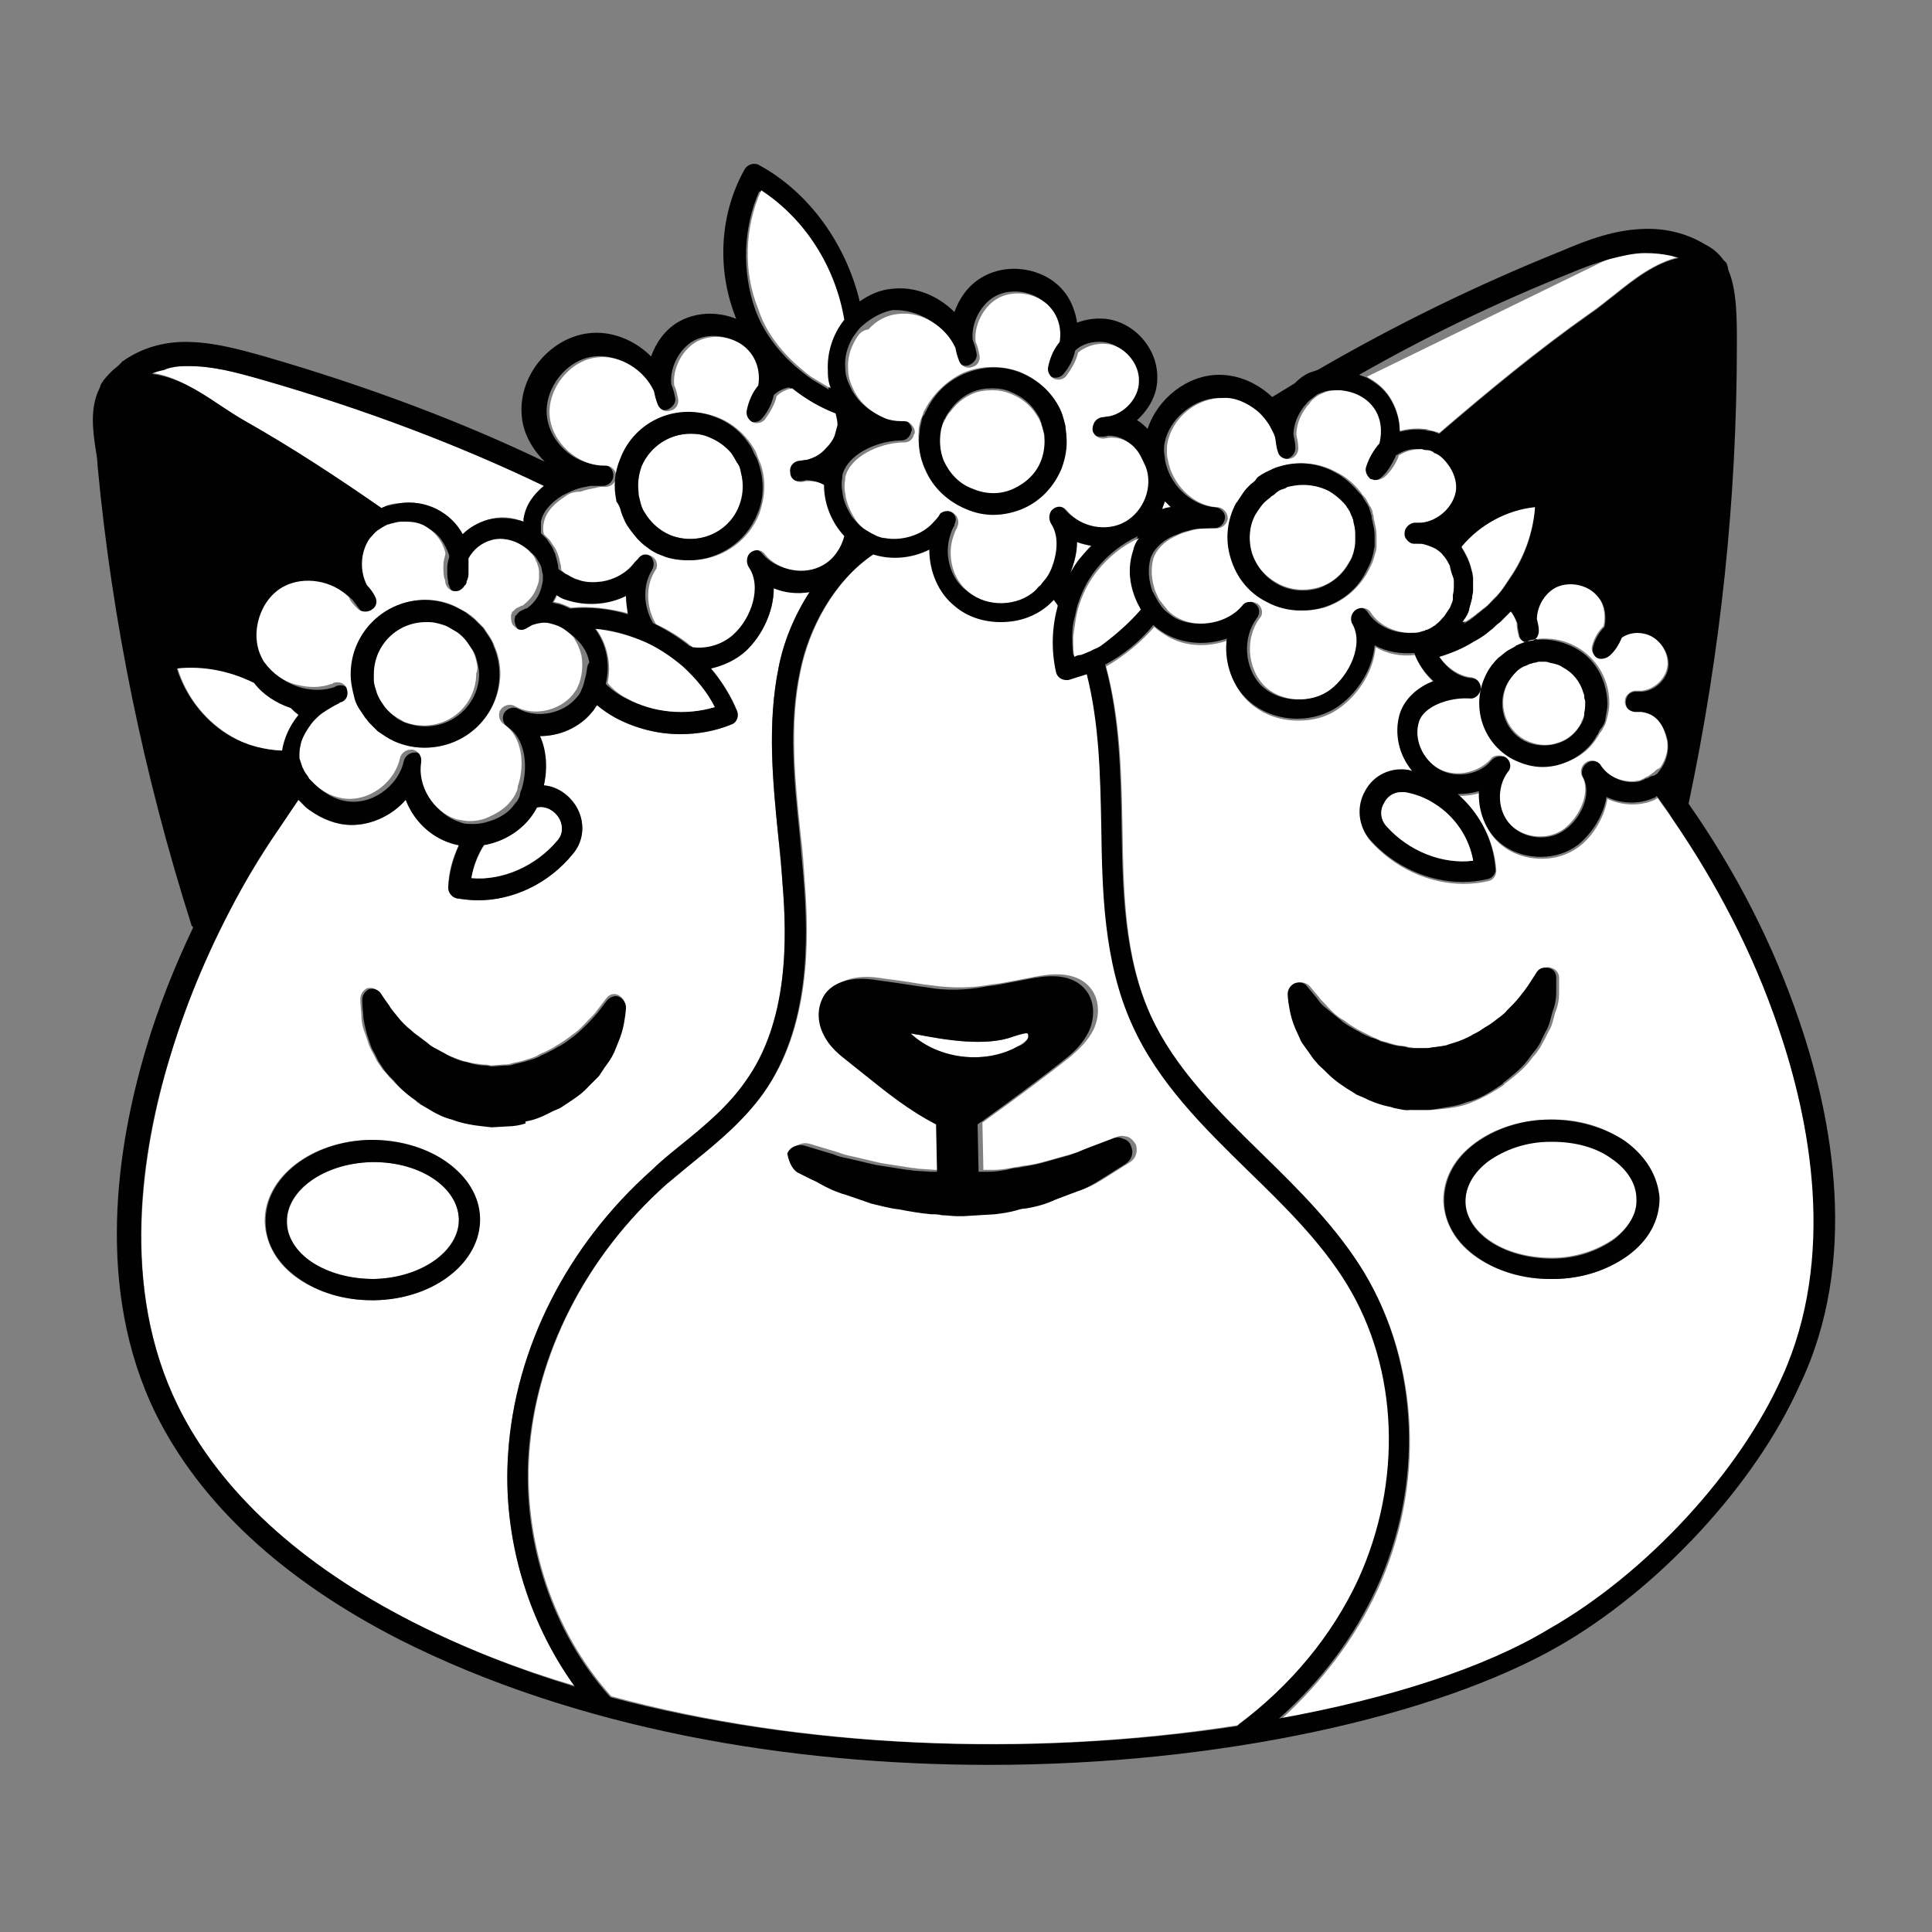 <?xml version="1.0" encoding="utf-8"?>
<!-- Generator: Adobe Illustrator 22.1.0, SVG Export Plug-In . SVG Version: 6.00 Build 0)  -->
<svg version="1.1" xmlns="http://www.w3.org/2000/svg" xmlns:xlink="http://www.w3.org/1999/xlink" x="0px" y="0px"
	 viewBox="0 0 200 200" style="enable-background:new 0 0 200 200;" xml:space="preserve">
<rect x="0" y="0" width="200" height="200" fill="#808080" stroke="none"/>
<style type="text/css">
	.st0{fill:none;}
	.st1{fill:#FFFFFF;}
	.st2{fill:#010101;}
	.st3{display:none;}
	.st4{display:inline;fill:#FFFFFF;}
	.st5{display:inline;fill:#010101;}
</style>
<g id="Layer_1">
	<g>
		<path class="st0" d="M166.7,26.8c-1.4,0.4-2.8,0.9-4.2,1.5c-7.5,3-14.7,6.5-21.8,10.4c0.3,0.1,0.6,0.2,0.8,0.3L166.7,26.8z"/>
		<path class="st1" d="M22.7,41.9c0.9,0.6,1.7,1.1,2.7,1.7c4.8,2.8,9.5,5.8,14.1,9c0.1-0.1,0.3-0.1,0.4-0.2c0.4-0.2,0.9-0.3,1.4-0.3
			c1.3-0.2,2.7,0,3.9,0.6c1.1,0.6,2.1,1.5,2.7,2.6c0.7-0.7,1.6-1.2,2.6-1.5c1.2-0.4,2.5-0.3,3.7,0.2c0-0.1,0-0.2,0-0.3
			c0.3-1.4,1.1-2.5,2.1-3.4c-8.5-4.1-18.4-7.9-29.2-11c-2.8-0.8-5.1-1.4-7.5-1.4c-0.2,0-0.3,0-0.5,0c-0.7,0-1.4,0.2-2.1,0.3
			c-0.5,0.1-0.9,0.3-1.3,0.4C18.1,38.9,20.4,40.4,22.7,41.9z"/>
		<path class="st1" d="M143.8,41c0.7,1,1.1,2.3,1.1,3.6c0.8-0.2,1.6-0.3,2.5-0.2c0.2,0,0.3,0,0.5,0.1c0.3,0.1,0.5,0.1,0.8,0.2
			c0.1,0,0.2,0.1,0.3,0.1c5-4.3,10.2-8.6,15.6-12.4c0.9-0.6,1.7-1.3,2.5-1.9c2.1-1.7,4.2-3.3,6.7-3.9c-0.2-0.1-0.4-0.1-0.7-0.2
			c-0.9-0.2-1.8-0.3-2.8-0.3c0,0,0,0,0,0c-1.2,0.1-2.4,0.3-3.6,0.6L141.5,39C142.4,39.5,143.2,40.1,143.8,41z"/>
		<path class="st1" d="M52.6,150.5c0.7-10.9,6.2-21.6,14.9-29.4c1-0.9,2-1.7,2.9-2.5c2.6-2.1,5-4.1,6.8-6.7
			c4.4-6.2,4.3-14.7,3.8-20.5c-0.1-1.5-0.3-3-0.4-4.5c-0.6-5.8-1.2-11.9,0-17.8c0.5-2.6,1.6-5.4,3.2-7.8c-1.2,0.2-2.5,0-3.7-0.4
			c0,2.4-1.2,4.9-2.9,6.5c-1,0.9-2.2,1.5-3.6,1.8c1.1,1.3,2.1,2.8,2.7,4.4c0.2,0.6,0,1.2-0.6,1.4c-1.7,0.7-3.5,1-5.3,1
			c-2.3,0-4.7-0.6-6.7-1.7c-0.7-0.4-1.3-0.8-1.9-1.3c-0.1,0.2-0.3,0.5-0.5,0.7c-1.3,1.6-3.4,2.5-5.4,2.5c0.6,1.6,0.7,3.4,0.4,5.1
			c1.3,0.1,2.6,0.9,3.3,2.1c1,1.6,0.9,3.6-0.3,5c-2.5,3-6.2,4.8-9.8,4.8c-0.7,0-1.5-0.1-2.2-0.2c-0.5-0.1-0.9-0.6-0.9-1.1
			c0-1.5,0.4-3,1.1-4.4c-0.3,0-0.5-0.1-0.8-0.2c-2.2-0.7-3.9-2.4-4.7-4.5c-1.4,1.6-3.5,2.6-5.6,2.6c0,0,0,0,0,0
			c-1.6,0-3.1-0.6-4.3-1.5c-0.3-0.2-0.6-0.4-0.8-0.7c-0.1-0.1-0.3-0.3-0.4-0.4c-0.7,1-1.4,2-2.1,3.1c-1.4,2.1-2.7,4.2-3.9,6.3
			c-3,5.5-5.5,11.2-7.3,17.2c-2.9,9.7-5.2,23.9,0.8,36.1c4.3,8.8,12.7,16.5,24.3,22.4c5.3,2.7,11,4.9,16.8,6.6
			C54.6,167.8,52,159,52.6,150.5z M38.7,134.6c-0.1,0-0.2,0-0.3,0c-2.8,0-5.4-0.8-7.5-2.2c-2.2-1.5-3.4-3.6-3.5-5.9
			c-0.1-4.6,4.8-8.4,10.9-8.5c6.2-0.1,11.2,3.5,11.2,8.1C49.7,130.7,44.8,134.5,38.7,134.6z M50.7,116.6l-0.9-0.1
			c-1.1-0.1-2.2-0.2-3.2-0.7c-0.9-0.2-1.8-0.7-2.6-1.2l-0.7-0.4c0,0-0.2-0.1-0.2-0.2c-0.9-0.7-1.8-1.4-2.5-2.2l-0.3-0.3
			c-0.2-0.3-0.5-0.6-0.7-0.8c-0.2-0.3-0.4-0.6-0.6-0.9l-0.4-0.8c-0.2-0.3-0.3-0.6-0.4-0.8l-0.4-1.2c-0.3-0.7-0.4-1.4-0.4-2.1
			c-0.1-0.9-0.1-1.5-0.1-1.5c0-0.5,0.3-0.9,0.7-1.1c0.5-0.1,0.9,0,1.2,0.4c0,0,0.4,0.5,0.9,1.3c0.2,0.4,0.6,0.8,0.9,1.2
			c0.4,0.5,0.8,0.9,1.3,1.3c0.4,0.4,0.9,0.8,1.4,1.1l0.4,0.3c0.3,0.3,0.7,0.5,1.1,0.7c0.3,0.2,0.6,0.3,0.9,0.5l0.4,0.2
			c0.6,0.2,1.2,0.5,1.8,0.6c0.6,0.2,1.1,0.2,1.7,0.3c0.3,0,0.5,0,0.8,0.1l1.3-0.1c0,0,0,0,0,0c0.4,0,0.5,0,0.8-0.1
			c0.1,0,0.3-0.1,0.4-0.1c0.6-0.1,1.2-0.3,1.8-0.5l0.5-0.2c0.1-0.1,0.5-0.3,0.8-0.4c0.4-0.2,0.8-0.4,1.1-0.6L58,108
			c0.5-0.3,1-0.7,1.4-1c0.6-0.4,1-0.9,1.4-1.3c0.5-0.5,0.8-0.8,1-1.1c0.6-0.8,1-1.3,1-1.3c0.3-0.4,0.8-0.5,1.2-0.3
			c0.4,0.2,0.7,0.6,0.7,1.1c0,0,0,0.6-0.2,1.6c0,0.6-0.2,1.3-0.6,2l-0.4,1c-0.2,0.4-0.4,0.6-0.5,0.9l-0.5,0.7
			c-0.2,0.3-0.4,0.6-0.6,0.9c-0.3,0.3-0.5,0.5-0.8,0.8l-0.3,0.3c-0.7,0.8-1.7,1.4-2.6,2c0,0-0.3,0.2-0.3,0.2
			c-0.2,0.1-0.5,0.2-0.7,0.3c-0.8,0.4-1.7,0.9-2.9,1.1l-0.3,0.1c-0.6,0.2-1.2,0.3-1.8,0.3L50.7,116.6z"/>
		<path class="st1" d="M184.6,142.7c5.6-12.4,2.8-26.5-0.4-36.1c-2.6-7.7-6.4-15-11-21.7c-0.5-0.8-1.1-1.5-1.6-2.3
			c-0.1,0.1-0.2,0.1-0.3,0.2c0,0,0,0,0,0c-1.6,0.7-3.4,0.6-4.9-0.1c-0.3,1.9-1.5,3.9-3,5c-1.1,0.8-2.4,1.2-3.8,1.2
			c-1.7,0-3.4-0.6-4.6-1.8c-1.3-1.3-1.9-3.2-1.8-5c-0.7,0.2-1.5,0.3-2.2,0.3c2.3,1.9,3.7,4.8,3.9,7.7c0,0.5-0.3,1-0.8,1.1
			c-0.8,0.2-1.7,0.3-2.6,0.3c-3.5,0-7.1-1.6-9.6-4.4c-1.2-1.4-1.4-3.3-0.5-5c0.9-1.7,2.7-2.5,4.5-2.2c0.1,0,0.3,0.1,0.4,0.1
			c-1.3-1.6-1.9-3.9-1.3-5.9c0.5-1.6,1.9-2.8,3.5-3.4c-0.9-0.8-1.6-1.8-2-2.9c-1.4,0.2-2.9-0.1-4.1-0.8c-0.2,2.4-1.7,4.8-3.6,6.2
			c-1.3,1-2.8,1.4-4.4,1.4c-2,0-3.9-0.7-5.3-2.1c-1.6-1.6-2.3-4-2-6.2c-2,0.7-4.3,0.7-6.2-0.4c-0.5-0.3-1-0.6-1.4-1
			c-1.4,1.6-3.1,3-5,4.1c1.5,5.5,1.6,11.2,1.7,16.5c0.1,6.7,0.2,13.7,3,19.8c2.5,5.6,6.9,9.9,11.6,14.4c3.8,3.7,7.7,7.5,10.5,12.2
			c5.7,9.5,6.2,22,1.3,32.7c-2.3,5-5.8,9.6-10.1,13.5c11.5-2.1,21.3-5.3,28-9.1C170.5,163.1,180.2,152.6,184.6,142.7z M148.3,114.9
			l-2,0c-0.5,0-1.1-0.1-1.7-0.2l-0.3-0.1c-1.1-0.2-2.1-0.6-2.9-1c-0.2-0.1-0.5-0.2-0.7-0.3c0,0-0.3-0.1-0.3-0.2
			c-0.9-0.6-1.9-1.2-2.7-2l-0.3-0.3c-0.3-0.3-0.5-0.5-0.8-0.8c-0.3-0.3-0.5-0.6-0.7-0.9l-0.5-0.7c-0.2-0.3-0.4-0.5-0.5-0.8l-0.5-1.1
			c-0.3-0.7-0.5-1.4-0.6-2c-0.2-1-0.2-1.6-0.2-1.6c0-0.5,0.2-0.9,0.7-1.1c0.4-0.2,0.9-0.1,1.3,0.3c0,0,0.4,0.5,1,1.2
			c0.2,0.3,0.6,0.6,0.9,1c0.6,0.6,1,1,1.6,1.3c0.5,0.4,1,0.7,1.5,1l0.4,0.2c0.4,0.2,0.8,0.4,1.2,0.6c0.3,0.1,0.6,0.3,1,0.4l0.4,0.1
			c0.6,0.2,1.3,0.4,1.8,0.4c0.2,0,0.3,0.1,0.5,0.1c0.2,0,0.4,0.1,0.7,0.1l1.3,0c0,0,0.1,0,0.1,0c0.3,0,0.5-0.1,0.8-0.1
			c0.5-0.1,1-0.1,1.5-0.3c0.7-0.2,1.3-0.4,1.9-0.7l0.4-0.2c0.3-0.2,0.6-0.4,0.9-0.5c0.4-0.2,0.8-0.4,1.1-0.7l0.4-0.3
			c0.5-0.4,1-0.7,1.3-1.1c0.6-0.5,1-0.9,1.3-1.4c0.4-0.4,0.7-0.8,0.9-1.2c0.6-1,0.9-1.4,0.9-1.4c0.3-0.4,0.8-0.6,1.2-0.4
			c0.5,0.1,0.8,0.6,0.8,1c0,0,0,0.6,0,1.6c0,0.6-0.1,1.3-0.4,2l-0.3,1.1c-0.1,0.4-0.3,0.7-0.4,0.9l-0.4,0.8
			c-0.2,0.3-0.3,0.6-0.5,0.9c-0.2,0.3-0.4,0.6-0.7,0.9l-0.3,0.4c-0.7,0.9-1.6,1.6-2.5,2.3c0,0-0.2,0.1-0.2,0.2l-0.6,0.4
			c-0.8,0.5-1.7,1-2.7,1.4c-0.9,0.4-2,0.6-3.1,0.7L148.3,114.9z M168.4,130c-2,1.5-4.8,2.4-7.7,2.4c-0.1,0-0.2,0-0.3,0
			c-2.8,0-5.4-0.8-7.5-2.2c-2.2-1.5-3.4-3.6-3.5-5.9c0-2.3,1.1-4.4,3.3-6c2-1.5,4.8-2.4,7.7-2.4c2.9-0.1,5.6,0.7,7.7,2.2
			c2.2,1.5,3.4,3.6,3.5,5.9C171.7,126.3,170.5,128.4,168.4,130z"/>
		<path class="st1" d="M110.8,59.3c0.3-0.5,0.6-1.1,1-1.5c0.4-0.4,0.7-0.9,1.1-1.3c-0.5-0.1-1-0.2-1.5-0.4
			C111.5,57.2,111.2,58.3,110.8,59.3z"/>
		<path class="st1" d="M120.6,51.9c-0.1,0.3-0.2,0.5-0.3,0.8c0.3-0.1,0.6-0.1,0.9-0.2C121,52.3,120.8,52.1,120.6,51.9z"/>
		<path class="st1" d="M57.7,61.5c-0.1,0.3-0.2,0.6-0.4,0.8c0.2,0,0.3,0.1,0.5,0.1c0.4,0.1,0.8,0.3,1.3,0.5c2-0.2,4,0.1,6,0.6
			c-0.1-0.6-0.2-1.3-0.2-1.9c-1.9,0.9-4.2,1.1-6.1,0.3c0,0,0,0,0,0C58.3,61.8,58,61.7,57.7,61.5z"/>
		<path class="st2" d="M186.3,105.8c-2.7-8-6.6-15.6-11.5-22.6c3.3-15.6,5-31.5,5-47.5v-0.3c0-2.5,0-5.4-0.9-7.5
			c0-0.2-0.1-0.5-0.2-0.7c-0.1-0.1-0.2-0.2-0.3-0.3c-0.5-0.7-1.1-1.2-1.9-1.6c-1.8-1.1-4-1.7-6.4-1.6c-3,0.1-5.7,1.1-8.5,2.3
			c-8.7,3.5-17.1,7.6-25.2,12.3c-0.3,0.1-0.6,0.2-0.9,0.3c-0.6,0.3-1,0.6-1.5,1.1c-0.8,0.5-1.5,0.9-2.3,1.4
			c-1.5-1.4-3.4-2.3-5.5-2.3c-3.3,0-6.4,2.5-7.4,5.6c-0.3-0.3-0.7-0.7-1.1-0.9c1.2-1.1,2.1-2.6,2.1-4.3c0.1-3.1-2.4-5.9-5.4-6.2
			c-1.1-0.1-2.1,0.1-2.9,0.4c-0.2-1.3-0.7-2.5-1.5-3.4c-2-2.3-5.8-2.9-8.5-1.2c-1.3,0.8-2.2,2.1-2.7,3.5c-1.7-1.7-4.1-2.7-6.5-2.4
			c-1.2,0.1-2.3,0.6-3.3,1.3c-1.4-5.8-5.1-11.2-10.4-14.1c-0.5-0.3-1.2-0.1-1.5,0.4c-2.6,4.6-2.9,10.3-1,15.2c0,0.1,0.1,0.2,0.1,0.3
			c-2-0.8-4.3-0.7-6.1,0.4c-1.3,0.8-2.2,2.1-2.7,3.5c-1.7-1.7-4.1-2.7-6.5-2.4c-4,0.5-7.2,4.4-6.9,8.4c0.1,1.9,1.1,3.6,2.4,4.9
			c-8.5-4.1-18.3-7.8-29-10.9c-2.5-0.7-5.6-1.6-8.7-1.5c-2.3,0.1-4.3,0.8-6,2c0,0-0.1,0-0.1,0.1c-0.1,0.1-0.2,0.2-0.3,0.3
			c-0.2,0.2-0.5,0.4-0.7,0.6c-0.4,0.4-0.8,0.8-1.1,1.3c-0.1,0.1-0.1,0.3-0.2,0.5c-1,2-0.7,4.3-0.4,6.3c0.1,0.6,0.2,1.2,0.2,1.7
			c1.5,16.1,4.8,32.1,9.7,47.5c0,0.1,0.1,0.2,0.2,0.3c-1.9,4-3.6,8.2-4.9,12.6c-3,10.1-5.3,24.8,1,37.7c4.6,9.3,13.1,17.2,25.2,23.4
			c18.4,9.3,40.4,13,61.1,13c24.1,0,46.3-5.1,58.8-12.2c10.4-5.9,20.5-16.8,25.1-27.1C192.5,130.5,189.7,115.8,186.3,105.8z
			 M132.4,177.9c4.4-3.9,7.8-8.5,10.1-13.5c4.9-10.7,4.4-23.2-1.3-32.7c-2.8-4.6-6.7-8.5-10.5-12.2c-4.6-4.5-9-8.8-11.6-14.4
			c-2.8-6.2-2.9-13.1-3-19.8c-0.1-5.2-0.2-11-1.7-16.5c1.9-1,3.6-2.4,5-4.1c0.4,0.4,0.9,0.7,1.4,1c1.9,1,4.2,1.1,6.2,0.4
			c-0.3,2.2,0.4,4.6,2,6.2c1.4,1.4,3.4,2.1,5.3,2.1c1.6,0,3.2-0.5,4.4-1.4c1.9-1.4,3.4-3.8,3.6-6.2c1.3,0.7,2.7,0.9,4.1,0.8
			c0.4,1.1,1.1,2.1,2,2.9c-1.6,0.6-3,1.8-3.5,3.4c-0.6,2-0.1,4.3,1.3,5.9c-0.1,0-0.3-0.1-0.4-0.1c-1.8-0.3-3.6,0.5-4.5,2.2
			c-0.9,1.6-0.7,3.6,0.5,5c2.5,2.8,6.1,4.4,9.6,4.4c0.9,0,1.7-0.1,2.6-0.3c0.5-0.1,0.9-0.6,0.8-1.1c-0.2-3-1.7-5.8-3.9-7.7
			c0.8,0,1.5-0.1,2.2-0.3c-0.1,1.8,0.5,3.7,1.8,5c1.2,1.2,2.9,1.8,4.6,1.8c1.4,0,2.7-0.4,3.8-1.2c1.5-1.2,2.7-3.1,3-5
			c1.5,0.7,3.3,0.8,4.9,0.1c0,0,0,0,0,0c0.1,0,0.2-0.1,0.3-0.2c0.6,0.8,1.1,1.5,1.6,2.3c4.6,6.7,8.4,14,11,21.7
			c3.3,9.6,6,23.7,0.4,36.1c-4.4,9.9-14.1,20.4-24.1,26.1C153.8,172.6,144,175.8,132.4,177.9z M42.7,167.9
			c-11.6-5.9-20-13.6-24.3-22.4c-6-12.2-3.8-26.4-0.8-36.1c1.8-6,4.3-11.8,7.3-17.2c1.2-2.2,2.5-4.3,3.9-6.3c0.7-1,1.4-2.1,2.1-3.1
			c0.1,0.1,0.3,0.3,0.4,0.4c0.3,0.3,0.5,0.5,0.8,0.7c1.3,0.9,2.8,1.5,4.3,1.5c0,0,0,0,0,0c2.1,0,4.2-1,5.6-2.6
			c0.8,2.1,2.5,3.8,4.7,4.5c0.3,0.1,0.5,0.1,0.8,0.2c-0.6,1.4-1,2.8-1.1,4.4c0,0.5,0.4,1,0.9,1.1c0.7,0.1,1.4,0.2,2.2,0.2
			c3.6,0,7.3-1.7,9.8-4.8c1.2-1.4,1.3-3.4,0.3-5c-0.8-1.2-2-2-3.3-2.1c0.4-1.7,0.3-3.6-0.4-5.1c2.1,0,4.1-0.9,5.4-2.5
			c0.2-0.2,0.3-0.5,0.5-0.7c0.6,0.5,1.2,0.9,1.9,1.3c2.1,1.1,4.4,1.7,6.7,1.7c1.8,0,3.6-0.3,5.3-1c0.6-0.2,0.8-0.9,0.6-1.4
			c-0.7-1.6-1.6-3.1-2.7-4.4c1.3-0.3,2.6-0.9,3.6-1.8c1.7-1.6,2.9-4.1,2.9-6.5c1.2,0.5,2.4,0.6,3.7,0.4c-1.6,2.5-2.7,5.2-3.2,7.8
			c-1.2,5.9-0.6,11.9,0,17.8c0.2,1.5,0.3,3,0.4,4.5c0.5,5.9,0.6,14.4-3.8,20.5c-1.8,2.6-4.2,4.6-6.8,6.7c-1,0.8-2,1.6-2.9,2.5
			c-8.8,7.8-14.2,18.5-14.9,29.4c-0.6,8.6,2,17.3,6.9,24.1C53.6,172.8,48,170.6,42.7,167.9z M19.1,37.9c0.2,0,0.3,0,0.5,0
			c2.4,0,4.7,0.6,7.5,1.4c10.8,3.1,20.7,6.9,29.2,11c-1.1,0.9-1.9,2-2.1,3.4c0,0.1,0,0.2,0,0.3c-1.2-0.4-2.5-0.5-3.7-0.2
			c-1,0.3-1.9,0.8-2.6,1.5c-0.6-1.1-1.5-2-2.7-2.6c-1.2-0.6-2.5-0.8-3.9-0.6c-0.5,0.1-0.9,0.2-1.4,0.3c-0.1,0.1-0.3,0.1-0.4,0.2
			c-4.6-3.2-9.3-6.3-14.1-9c-0.9-0.5-1.8-1.1-2.7-1.7c-2.2-1.5-4.5-2.9-7-3.2c0.4-0.2,0.8-0.3,1.3-0.4C17.6,38,18.3,37.9,19.1,37.9z
			 M62.2,50.3c0.1,0,0.1,0,0.2,0c0.6,0,1.1-0.5,1.1-1.1c0-0.6-0.5-1.1-1.1-1.1c0,0,0,0,0,0c-0.1,0-0.1,0-0.2,0
			c-2.8,0-5.4-2.4-5.6-5.2c-0.2-2.8,2.1-5.7,4.9-6c2.4-0.3,4.9,1.3,5.9,3.5c0.1,0.5,0.2,1,0.4,1.4c0.2,0.5,0.8,0.8,1.3,0.6
			c0.5-0.2,0.9-0.7,0.8-1.2c-0.1-0.5-0.2-0.9-0.4-1.4c-0.2-1.6,0.7-3.5,2.1-4.4c1.7-1.1,4.3-0.7,5.6,0.8c0.8,1,1.2,2.3,1,3.6
			c-0.6,0.7-1,1.6-1.2,2.6c-0.1,0.5,0.2,1,0.6,1.2c0.4,0.2,1,0.1,1.3-0.3c0.6-0.7,1-1.5,1.2-2.4c0.4-0.4,1-0.7,1.6-0.8
			c1.4,1.1,2.9,1.9,4.5,2.6c0.1,0.4,0.2,0.8,0.2,1.2c0,0,0,0,0,0c0,0.4-0.1,0.8-0.3,1.1c-0.2,0.5-0.5,0.9-0.9,1.3
			c-0.6,0.6-1.3,1-2,1.2c-0.3,0-0.5,0-0.8,0.1c-0.6,0.1-1,0.6-0.9,1.2c0.1,0.6,0.6,1,1.1,1c0.3,0,0.6,0,0.8-0.1
			c0.6,0,1.2,0.2,1.6,0.4c0,1.9,0.8,3.8,2.1,5.3c-0.3,1.3-1.1,2.4-2.2,3c-1.9,1.1-4.6,0.6-6-1.1c-0.4-0.5-1-0.5-1.5-0.2
			c-0.5,0.4-0.6,1-0.2,1.5c1.4,1.9,0.3,5.2-1.6,7c-1.1,1-2.7,1.5-4.2,1.3c-1.1-0.9-2.4-1.7-3.8-2.4c-1-1.7-1.1-3.9-0.1-5.5
			c0.3-0.5,0.2-1.2-0.3-1.5c-0.2-0.1-0.4-0.2-0.6-0.2c0,0-0.1,0-0.1,0c-0.3,0-0.6,0.2-0.8,0.5c-0.1,0.1-0.2,0.2-0.3,0.3
			c-0.8,1-2.1,1.7-3.4,2c-0.7,0.1-1.5,0.1-2.2-0.1c-0.2,0-0.4-0.1-0.5-0.2c-0.3-0.1-0.5-0.3-0.8-0.4c-0.2-0.2-0.5-0.3-0.7-0.5
			c0-0.4-0.1-0.7-0.2-1.1c0-0.1-0.1-0.2-0.1-0.4c-0.1-0.2-0.2-0.4-0.3-0.7c-0.2-0.3-0.4-0.6-0.6-0.9c-0.2-0.2-0.4-0.4-0.6-0.6
			c0-0.4,0-0.8,0-1.2c0.2-1.1,1.1-2,2.2-2.7c0.4-0.2,0.8-0.4,1.3-0.6c0.5-0.2,1.1-0.3,1.6-0.4C61.7,50.3,61.9,50.3,62.2,50.3z
			 M78.6,19.8c4.6,3,7.7,8,8.6,13.4c-1.2,1.5-1.8,3.4-1.7,5.3c0,0.1,0,0.1,0,0.2c0.1,0.5,0.2,1.1,0.3,1.6c-0.1,0-0.1,0-0.2-0.1
			c-0.5-0.3-1-0.6-1.5-0.9c-0.6-0.4-1.2-0.9-1.8-1.4c-1.8-1.6-3.3-3.6-4.1-5.8C76.8,28.2,76.9,23.6,78.6,19.8z M98.6,35.8
			c0.1,0.5,0.2,1,0.4,1.4c0.2,0.5,0.8,0.8,1.3,0.6c0.5-0.2,0.9-0.7,0.8-1.2c-0.1-0.5-0.2-0.9-0.4-1.4c-0.2-1.6,0.7-3.5,2.1-4.4
			c1.7-1.1,4.3-0.7,5.6,0.8c0.8,1,1.2,2.3,1,3.6c-0.6,0.7-1,1.6-1.2,2.6c-0.1,0.5,0.2,1,0.6,1.2c0.4,0.2,1,0.1,1.3-0.3
			c0.6-0.7,1-1.5,1.2-2.4c0.7-0.7,1.8-1,2.9-0.9c1.9,0.2,3.5,2.1,3.4,3.9c-0.1,1.7-1.5,3.2-3.1,3.6c-0.3,0-0.5,0-0.8,0.1
			c-0.3,0.1-0.6,0.2-0.7,0.5c-0.1,0.2-0.2,0.4-0.2,0.7c0,0.1,0.1,0.3,0.1,0.4c0.2,0.4,0.6,0.6,1,0.6c0.3,0,0.6,0,0.8-0.1
			c1.4,0,2.3,0.7,2.9,1.6c0.3,0.5,0.6,1,0.7,1.4c0.7,2.1-0.2,4.6-2.1,5.7c-1.9,1.1-4.6,0.6-6-1.1c-0.4-0.5-1-0.5-1.5-0.2
			c-0.5,0.4-0.6,1-0.2,1.5c0.9,1.2,0.8,2.9,0.1,4.5c-0.1,0.4-0.3,0.7-0.5,1c-0.2,0.3-0.4,0.6-0.7,0.9c-0.2,0.2-0.3,0.4-0.5,0.5
			c-1.8,1.7-5,1.8-6.9,0.2c-1.7-1.3-2.3-3.8-1.6-5.8c0.1-0.3,0.2-0.6,0.4-0.9c0,0,0-0.1,0-0.1c0.2-0.4,0.2-0.8-0.1-1.1
			c-0.1-0.1-0.2-0.2-0.3-0.3c-0.2-0.1-0.4-0.2-0.6-0.2c-0.3,0-0.6,0.1-0.8,0.3c-0.1,0.1-0.1,0.1-0.1,0.2c-0.2,0.4-0.5,0.7-0.9,1
			c-1.3,1.1-3.1,1.6-4.7,1.3c-0.3-0.1-0.5-0.1-0.8-0.2c-0.2-0.1-0.4-0.2-0.6-0.3c-0.2-0.1-0.3-0.2-0.5-0.3c-0.4-0.3-0.8-0.7-1.2-1.2
			c-0.5-0.8-0.9-1.6-1-2.6c-0.1-0.5-0.1-1,0-1.5c0-0.1,0-0.1,0-0.2c0.5-2.1,3.4-3.5,5.9-3.6c0.1,0,0.1,0,0.2,0c0.5,0,0.9-0.4,1-0.8
			c0-0.1,0.1-0.2,0.1-0.3c0-0.3-0.2-0.6-0.4-0.8c-0.2-0.2-0.5-0.3-0.7-0.3c-0.1,0-0.1,0-0.2,0c-0.7,0-1.4-0.1-2-0.4
			c-0.9-0.4-1.6-0.9-2.3-1.7c-0.3-0.4-0.6-0.8-0.8-1.3c-0.3-0.6-0.5-1.2-0.5-1.9c-0.1-1.1,0.2-2.2,0.8-3.2c0.3-0.4,0.6-0.9,1-1.2
			c0.9-0.8,2-1.4,3.1-1.6C95.1,32,97.6,33.6,98.6,35.8z M129.8,42.5c0.5,0.4,1,1,1.3,1.5c0,0.1,0.1,0.1,0.1,0.2
			c0.2,0.4,0.4,0.7,0.5,1.1c0,0.5,0.1,1,0.3,1.5c0.2,0.5,0.7,0.8,1.2,0.7c0.5-0.1,0.9-0.6,0.9-1.1c0-0.5-0.1-0.9-0.2-1.4
			c0-1,0.4-2,1-2.8c0.1-0.2,0.3-0.3,0.4-0.5c0.3-0.3,0.7-0.6,1.1-0.9c0.3-0.1,0.5-0.2,0.8-0.3c0.4-0.1,0.8-0.1,1.2-0.1
			c1.4,0.1,2.7,0.7,3.5,1.8c0.7,1,0.9,2.4,0.6,3.7c-0.7,0.7-1.2,1.5-1.4,2.5c-0.1,0.5,0.1,1,0.5,1.2c0.1,0.1,0.2,0.1,0.4,0.1
			c0.3,0.1,0.7,0,1-0.3c0.7-0.6,1.1-1.4,1.5-2.2c0,0,0,0,0-0.1c0,0,0,0,0.1,0c0.6-0.4,1.4-0.7,2.2-0.6c0,0,0.1,0,0.1,0
			c0.2,0,0.4,0,0.6,0.1c0.2,0,0.4,0.1,0.6,0.2c0,0,0.1,0,0.1,0.1c0.3,0.2,0.7,0.4,0.9,0.6c0.9,0.9,1.5,2.2,1.3,3.4
			c-0.2,1.7-1.8,3.1-3.5,3.2c-0.3,0-0.5,0-0.8,0c-0.6,0-1,0.5-1,1.1c0,0.2,0.1,0.3,0.1,0.5c0.2,0.3,0.5,0.6,0.9,0.6c0,0,0.1,0,0.1,0
			c0.2,0,0.5,0,0.7,0c0.6,0.1,1,0.2,1.4,0.5c0.3,0.2,0.6,0.5,0.8,0.7c0.3,0.3,0.5,0.7,0.7,1.1c0,0,0,0,0,0.1
			c0.1,0.2,0.2,0.5,0.2,0.7c0,0.1,0.1,0.2,0.1,0.3c0,0.2,0.1,0.4,0.1,0.6c0,0.1,0,0.1,0,0.2c0,0.4,0,0.7-0.1,1.1c0,0.1,0,0.1,0,0.2
			c0,0.1,0,0.1,0,0.2c-0.1,0.3-0.2,0.6-0.3,0.9c-0.2,0.3-0.4,0.6-0.6,0.9c-0.2,0.3-0.5,0.5-0.8,0.8c0,0,0,0-0.1,0.1
			c-0.3,0.2-0.6,0.4-0.9,0.5c0,0-0.1,0-0.1,0c-0.1,0-0.1,0-0.2,0.1c-0.3,0.1-0.6,0.2-0.9,0.2c-0.1,0-0.1,0-0.2,0
			c-1.7,0.1-3.5-0.7-4.4-2.1c-0.3-0.5-1-0.7-1.5-0.3c-0.5,0.3-0.7,1-0.4,1.5c1.2,2.1-0.3,5.2-2.3,6.8c-2,1.5-5.1,1.3-6.9-0.5
			c-1.7-1.8-1.9-4.9-0.4-6.9c0.4-0.5,0.3-1.2-0.2-1.5c-0.2-0.2-0.4-0.2-0.7-0.2c-0.3,0-0.6,0.1-0.9,0.4c-1.5,1.8-4.5,2.4-6.6,1.3
			c-0.4-0.2-0.7-0.5-1.1-0.8c-0.3-0.3-0.5-0.6-0.7-0.9c-0.2-0.4-0.4-0.7-0.6-1.1c-0.4-1.1-0.5-2.3-0.2-3.4c0.3-0.9,1.1-1.7,2.1-2.2
			c0.4-0.2,0.8-0.3,1.2-0.5c0.4-0.1,0.7-0.2,1.1-0.3c0.6-0.1,1.3-0.1,1.9-0.1c0.1,0,0.1,0,0.2,0c0.6,0,1.1-0.4,1.2-1
			c0.1-0.6-0.4-1.1-1-1.2c-0.1,0-0.1,0-0.2,0c-2.5-0.3-4.6-2.5-5-4.9c0-0.3-0.1-0.6-0.1-0.9c0-0.1,0-0.2,0-0.3
			c0-0.4,0.1-0.7,0.2-1.1c0.7-2.2,3-4,5.3-4.1C127.6,41.1,128.8,41.7,129.8,42.5z M128,178.7c-21.8,3.3-45.3,2.2-64.8-3
			c0,0,0,0-0.1-0.1c-5.9-6.6-9-15.9-8.4-25c0.7-10.3,5.9-20.5,14.2-27.9c0.9-0.8,1.9-1.6,2.9-2.4c2.6-2.1,5.2-4.3,7.2-7.1
			c4.8-6.8,4.7-15.8,4.2-22c-0.1-1.5-0.3-3.1-0.4-4.6c-0.6-5.7-1.2-11.5,0-17.1c0.9-4.5,3.5-9.3,7.5-12c1.9,0.6,4,0.4,5.8-0.5
			c0,2.2,0.9,4.5,2.7,5.9c1.3,1.1,3,1.6,4.7,1.6c1.9,0,3.7-0.7,5.1-1.9c0.1-0.1,0.3-0.3,0.4-0.4c0.1,0.2,0.3,0.4,0.4,0.6
			c-0.6,2.2-0.7,4.6-0.2,6.8c0.1,0.5,0.6,0.9,1.1,0.9c0.1,0,0.2,0,0.2,0c0.7-0.2,1.3-0.4,1.9-0.6c1.4,5.1,1.5,10.6,1.5,15.6
			c0.1,6.6,0.2,14.2,3.2,20.7c2.7,6,7.4,10.6,12,15.1c3.7,3.6,7.5,7.3,10.2,11.7c5.4,8.8,5.8,20.6,1.2,30.6
			C137.9,169.3,133.6,174.5,128,178.7C128.1,178.6,128.1,178.7,128,178.7z M60.6,70.1c-0.1,0.4-0.2,0.9-0.4,1.3
			c-0.1,0.3-0.3,0.6-0.5,0.8c-1.4,1.7-4.1,2.2-6,1.2c-0.5-0.3-1.2-0.1-1.5,0.4c-0.3,0.5-0.1,1.2,0.4,1.5c1.8,1.2,2.1,4.1,1.4,6.4
			c-0.1,0.2-0.2,0.5-0.2,0.7c-0.1,0.3-0.3,0.6-0.5,0.8c-0.6,0.9-1.6,1.5-2.6,1.8c-0.6,0.2-1.1,0.3-1.7,0.3c-0.5,0-1,0-1.4-0.2
			c-2.4-0.7-4-3.4-3.6-5.9c0.1-0.6-0.3-1.2-0.9-1.3c-0.1,0-0.1,0-0.2,0c-0.5,0-1,0.4-1.1,0.9c-0.5,2.3-2.8,4.2-5.2,4.2c0,0,0,0,0,0
			c-1,0-1.9-0.3-2.7-0.8c-0.3-0.2-0.6-0.4-0.9-0.7c-0.2-0.2-0.4-0.4-0.6-0.6c0-0.1-0.1-0.1-0.1-0.2c-0.2-0.3-0.3-0.5-0.5-0.8
			c0-0.1-0.1-0.1-0.1-0.2c-0.1-0.3-0.2-0.6-0.3-0.9c0-0.1,0-0.1,0-0.2c0,0,0,0,0,0c0-0.4,0-0.7,0.1-1.1c0.1-0.6,0.4-1.2,0.8-1.8
			c0.2-0.3,0.5-0.6,0.7-0.9c0.3-0.3,0.5-0.5,0.8-0.7c0.5-0.4,1.1-0.7,1.7-1c0.1,0,0.1,0,0.2-0.1c0.6-0.2,0.8-0.9,0.6-1.4
			s-0.9-0.8-1.4-0.6c-0.1,0-0.1,0-0.2,0.1c-1.1,0.4-2.3,0.4-3.5,0.1c-1.4-0.4-2.6-1.2-3.4-2.3c-0.1-0.2-0.2-0.3-0.3-0.5
			c-1.2-2.5-0.1-6.1,2.3-7.4c2.1-1.2,5-0.6,6.7,1.1c0.3,0.4,0.6,0.8,0.9,1.2c0.4,0.4,1,0.4,1.5,0.1c0.4-0.3,0.5-1,0.3-1.4
			c-0.2-0.4-0.5-0.8-0.8-1.1c-0.8-1.5-0.7-3.5,0.3-4.9c0.2-0.3,0.5-0.5,0.8-0.8c0.3-0.2,0.7-0.5,1-0.6c0.1,0,0.2-0.1,0.4-0.1
			c0.3-0.1,0.7-0.2,1.1-0.2c0.1,0,0.3,0,0.4,0c0.7,0,1.3,0.1,1.9,0.4c1.1,0.5,1.8,1.6,2.2,2.8c0,0,0,0.1,0,0.1c0,0,0,0,0,0.1
			c-0.1,0.3-0.2,0.7-0.2,1.1c0,0.1,0,0.1,0,0.2c0,0.4,0,0.8,0.1,1.2c0,0.1,0,0.3,0.1,0.4c0.1,0.5,0.5,0.8,1,0.9c0.2,0,0.4,0,0.5-0.1
			c0.2-0.1,0.4-0.3,0.5-0.5c0,0,0-0.1,0.1-0.1c0-0.1,0-0.2,0.1-0.3c0.1-0.3,0.1-0.5,0.2-0.8c0-0.1,0-0.3,0-0.4c0-0.3,0-0.7,0-1
			c0-0.1,0-0.1,0-0.2c0.4-0.9,1.3-1.6,2.4-1.9c1.1-0.3,2.3,0,3.2,0.6c0.3,0.2,0.5,0.4,0.8,0.7c0.3,0.3,0.4,0.6,0.6,0.9
			c0,0.1,0.1,0.1,0.1,0.2c0.1,0.3,0.1,0.6,0.2,0.9c0,0.2,0,0.4,0,0.6c-0.1,0.5-0.2,1-0.4,1.4c-0.3,0.6-0.7,1.1-1.3,1.5
			c0,0,0,0-0.1,0c-0.2,0.1-0.4,0.2-0.6,0.3c-0.1,0.1-0.2,0.2-0.3,0.3c0,0,0,0.1-0.1,0.1c-0.1,0.1-0.1,0.2-0.1,0.3
			c-0.1,0.2,0,0.5,0.1,0.8c0.1,0.1,0.1,0.2,0.2,0.3c0,0,0.1,0.1,0.1,0.1c0.3,0.2,0.7,0.3,1.1,0.2c0.3-0.1,0.5-0.2,0.7-0.4
			c0.6-0.2,1.1-0.3,1.7-0.2c0.4,0.1,0.9,0.2,1.2,0.4c0.6,0.3,1.1,0.8,1.5,1.2c0,0,0.1,0.1,0.1,0.1c0.5,0.6,0.9,1.3,1,2.1
			C60.7,68.9,60.8,69.5,60.6,70.1z M50.1,87.5c2.3-0.4,4.4-1.8,5.5-3.9c1-0.2,1.8,0.4,2.2,1c0.4,0.6,0.6,1.6-0.1,2.4
			c-2.2,2.7-5.7,4.2-8.9,3.9C49,89.7,49.4,88.5,50.1,87.5z M24,76.3c-2.7-1.5-4.8-4.2-5.7-7.1c2.7-0.2,5.4,0.3,7.9,1.5
			c1,1.2,2.3,2.1,3.8,2.6c0.2,0.2,0.5,0.5,0.7,0.7c-0.9,1.1-1.5,2.3-1.7,3.7C27.3,77.6,25.6,77.1,24,76.3z M64.8,61.7
			c0,0.6,0.1,1.3,0.2,1.9c-1.9-0.6-4-0.8-6-0.6c-0.4-0.2-0.8-0.4-1.3-0.5c-0.2,0-0.3-0.1-0.5-0.1c0.1-0.3,0.3-0.6,0.4-0.8
			c0.3,0.2,0.6,0.4,1,0.5c0,0,0,0,0,0C60.7,62.8,63,62.6,64.8,61.7z M61.6,65.1c1.6,0.1,3.2,0.5,4.7,1.2c1.6,0.7,3.1,1.6,4.3,2.7
			c1.3,1.2,2.5,2.6,3.3,4.2c-3,0.9-6.4,0.5-9.1-0.9c-0.8-0.4-1.5-0.9-2.1-1.5C63.2,68.8,62.8,66.7,61.6,65.1z M120.6,51.9
			c0.2,0.2,0.4,0.4,0.6,0.6c-0.3,0-0.6,0.1-0.9,0.2C120.4,52.4,120.5,52.1,120.6,51.9z M111.8,57.8c-0.4,0.5-0.7,1-1,1.5
			c0.4-1,0.7-2.1,0.7-3.2c0.5,0.2,1,0.3,1.5,0.4C112.6,56.9,112.2,57.3,111.8,57.8z M112.8,67.2c-0.3,0.2-0.7,0.3-1,0.4
			c-0.2,0.1-0.4,0.2-0.7,0.2c-0.1-0.7-0.1-1.4-0.1-2.1c0-0.7,0.1-1.3,0.3-2c0.1-0.5,0.2-1,0.4-1.5c0.4-1.2,1-2.3,1.8-3.3
			c1.1-1.4,2.6-2.6,4.3-3.4c-0.2,0.4-0.4,0.8-0.6,1.3c-0.6,2-0.2,4.3,0.8,6.1c-1.2,1.5-2.6,2.7-4.3,3.6
			C113.5,66.9,113.2,67.1,112.8,67.2z M170.8,80.4c-0.1,0.1-0.3,0.2-0.4,0.2c-0.1,0-0.1,0-0.2,0.1c-0.2,0.1-0.3,0.1-0.5,0.2
			c-1.5,0.3-3.1-0.4-3.9-1.6c-0.3-0.5-1-0.7-1.5-0.3c-0.5,0.3-0.7,1-0.4,1.5c0.9,1.7-0.2,4.2-1.9,5.4c-1.6,1.2-4.1,1-5.5-0.4
			c-1.4-1.4-1.5-3.9-0.3-5.5c0.4-0.5,0.3-1.2-0.2-1.5c-0.2-0.2-0.4-0.2-0.7-0.2c-0.3,0-0.6,0.1-0.9,0.4c-1.2,1.5-3.6,1.9-5.3,1
			c-1.7-0.9-2.6-3.1-2.1-4.9c0.5-1.6,3-2.6,5.1-2.4c0,0,0.1,0,0.1,0c0.6,0,1.1-0.4,1.2-1c0.1-0.6-0.4-1.1-1-1.2c0,0-0.1,0-0.1,0
			c-1.3-0.1-2.5-1-3.2-2.1c1.3-0.4,2.5-1,3.6-1.6c0.3-0.2,0.7-0.4,1-0.6c0.3-0.2,0.6-0.5,0.9-0.7c0,0,0,0,0,0
			c0.3-0.2,0.6-0.5,0.8-0.7c0.3-0.3,0.5-0.5,0.8-0.8c0.1-0.1,0.2-0.2,0.3-0.3c0.2,0.3,0.3,0.6,0.5,0.9c0,0.1,0.1,0.2,0.1,0.3
			c0,0.4,0.1,0.8,0.2,1.3c0.2,0.5,0.7,0.9,1.2,0.7c0.3,0,0.5-0.2,0.6-0.4c0.2-0.2,0.3-0.5,0.3-0.8c0-0.4-0.1-0.8-0.2-1.2
			c0-1.3,0.8-2.7,2-3.3c1.4-0.7,3.4-0.2,4.4,1.1c0.6,0.8,0.7,1.9,0.5,2.9c-0.6,0.6-1,1.3-1.2,2.1c-0.1,0.5,0.1,1,0.5,1.2
			c0.4,0.3,1,0.2,1.3-0.2c0.6-0.5,1-1.2,1.3-1.9c0.6-0.4,1.4-0.6,2.3-0.4c1.5,0.3,2.6,1.9,2.4,3.4c-0.2,1.3-1.4,2.4-2.7,2.5
			c-0.2,0-0.4,0-0.7,0c-0.6,0-1,0.5-1,1.1c0,0.6,0.4,1.1,1,1.1c0.2,0,0.5,0,0.7,0c1.6,0.2,2.3,1.5,2.6,2.7c0.2,1,0,2.1-0.6,3
			c-0.1,0.1-0.2,0.3-0.3,0.4c-0.1,0.2-0.3,0.3-0.5,0.4C171,80.3,170.9,80.4,170.8,80.4z M152.1,63.2c0,0,0-0.1,0-0.1
			c0.1-0.4,0.2-0.7,0.3-1.1c0-0.3,0.1-0.6,0.1-0.8c0-0.2,0-0.3,0-0.5c0-0.2,0-0.4,0-0.7c0-0.2-0.1-0.5-0.1-0.7
			c0-0.1-0.1-0.2-0.1-0.4c-0.2-0.8-0.6-1.6-1-2.2c1.9-2.2,4.7-3.7,7.6-4.1c-0.2,2.6-1.1,5.2-2.6,7.3c-0.2,0.3-0.4,0.6-0.6,0.9
			c-0.2,0.3-0.5,0.6-0.7,0.9c-0.1,0.1-0.3,0.3-0.4,0.4c-0.3,0.3-0.5,0.5-0.8,0.8c-0.3,0.2-0.6,0.5-0.9,0.7c0,0-0.1,0.1-0.1,0.1
			c-0.3,0.2-0.6,0.5-1,0.7c-0.1,0.1-0.2,0.1-0.3,0.2c0.1-0.1,0.1-0.2,0.2-0.3C151.8,63.9,152,63.5,152.1,63.2z M148.5,83.2
			c2.1,1.3,3.5,3.5,4,5.9c-3.2,0.4-6.7-1-9-3.6c-0.7-0.8-0.6-1.8-0.2-2.4c0.3-0.6,0.9-1.1,1.8-1.1c0.1,0,0.3,0,0.4,0
			C146.6,82.2,147.6,82.6,148.5,83.2z M162.5,28.3c1.4-0.6,2.8-1.1,4.2-1.5c1.2-0.3,2.4-0.6,3.6-0.6c0,0,0,0,0,0
			c1,0,1.9,0.1,2.8,0.3c0.2,0.1,0.4,0.1,0.7,0.2c-2.4,0.5-4.6,2.2-6.7,3.9c-0.8,0.6-1.6,1.3-2.5,1.9c-5.4,3.8-10.6,8.1-15.6,12.4
			c-0.1,0-0.2-0.1-0.3-0.1c-0.2-0.1-0.5-0.2-0.8-0.2c-0.2,0-0.3-0.1-0.5-0.1c-0.9-0.1-1.7,0-2.5,0.2c0-1.3-0.4-2.5-1.1-3.6
			c-0.6-0.9-1.4-1.5-2.3-2c-0.3-0.1-0.5-0.2-0.8-0.3C147.7,34.8,155,31.3,162.5,28.3z"/>
		<path class="st1" d="M140.6,163.5c4.6-10.1,4.2-21.8-1.2-30.6c-2.7-4.4-6.5-8.1-10.2-11.7c-4.6-4.5-9.3-9.1-12-15.1
			c-3-6.6-3.1-14.1-3.2-20.7c-0.1-5-0.2-10.5-1.5-15.6c-0.6,0.2-1.3,0.4-1.9,0.6c-0.1,0-0.2,0-0.2,0c-0.5,0-1-0.3-1.1-0.9
			c-0.5-2.3-0.4-4.6,0.2-6.8c-0.1-0.2-0.3-0.4-0.4-0.6c-0.1,0.1-0.3,0.3-0.4,0.4c-1.4,1.3-3.2,1.9-5.1,1.9c-1.7,0-3.4-0.5-4.7-1.6
			c-1.8-1.4-2.7-3.7-2.7-5.9c-1.8,0.9-3.9,1.1-5.8,0.5c-4,2.7-6.6,7.6-7.5,12c-1.2,5.5-0.6,11.4,0,17.1c0.2,1.5,0.3,3.1,0.4,4.6
			c0.5,6.2,0.6,15.2-4.2,22c-2,2.8-4.6,5-7.2,7.1c-1,0.8-1.9,1.6-2.9,2.4c-8.3,7.4-13.5,17.6-14.2,27.9c-0.6,9.1,2.5,18.4,8.4,25
			c0,0,0,0,0.1,0.1c19.5,5.3,43,6.4,64.8,3c0,0,0.1,0,0.1-0.1C133.6,174.5,137.9,169.3,140.6,163.5z M82,119.2
			c0.3-0.7,1.1-1,1.8-0.8c0,0,0,0,0,0l3,0.9c0.5,0.2,0.9,0.3,1.4,0.4l3,0.7l3.2,0.5c0.3,0,0.6,0.1,0.9,0.1l1.5,0.1
			c0.2,0,0.5,0,0.7,0l-0.1-4.9c-2.9-1.5-5.1-3.3-7.6-5.3l-1.5-1.2c-0.9-0.7-1.9-1.6-2.5-2.7c-0.8-1.4-0.7-3.1,0.1-4.3
			c1.5-2,4.5-1.6,5.6-1.4c1.6,0.2,2.9,0.4,4.1,0.6l0.8,0.1c2.1,0.3,4.2,0.3,6.3-0.1l0.8-0.1c1.1-0.2,2.2-0.4,3.7-0.7
			c1.1-0.2,4.1-0.8,5.7,1.2c0.9,1.1,1,2.8,0.3,4.3c-0.6,1.2-1.6,2.1-2.4,2.8c-2.5,2-6.3,4.8-8.4,6.3c-0.3,0.2-0.5,0.4-0.7,0.5
			l0.1,4.9l1.1,0c0.6,0,1.2-0.1,1.8-0.2c0.4-0.1,0.7-0.1,1.1-0.2c1-0.1,1.8-0.3,2.5-0.5l2.5-0.7c0.5-0.1,0.9-0.3,1.2-0.4
			c0.2-0.1,0.5-0.2,0.7-0.3l2.9-1.1c0.4-0.2,0.8-0.1,1.2,0c0.4,0.2,0.6,0.5,0.8,0.8c0.2,0.7,0,1.4-0.6,1.8l-2.7,1.7
			c-0.2,0.1-0.3,0.2-0.5,0.3c-0.5,0.3-1,0.6-1.7,0.8l-2.4,0.9c-0.8,0.4-1.8,0.6-3,0.9c-0.3,0.1-0.7,0.1-1,0.2
			c-0.7,0.2-1.4,0.3-2.2,0.4l-3.3,0.2c-0.2,0-0.4,0-0.6,0c-0.6,0-1.1,0-1.6-0.1c-0.4,0-0.7-0.1-1.1-0.1c-1.2-0.1-2.3-0.2-3.3-0.5
			c-1-0.2-2-0.4-2.9-0.6l-2.6-0.9c-1.2-0.3-2.1-0.8-2.8-1.2c-0.3-0.2-0.6-0.3-0.8-0.4l-1.4-0.7C81.9,121,81.6,120,82,119.2z"/>
		<path class="st1" d="M57.7,87c0.7-0.8,0.5-1.8,0.1-2.4c-0.4-0.6-1.2-1.2-2.2-1c-1.1,2.1-3.2,3.5-5.5,3.9c-0.6,1-1.1,2.2-1.3,3.4
			C52,91.2,55.5,89.6,57.7,87z"/>
		<path class="st1" d="M145.1,82c-0.9,0-1.5,0.5-1.8,1.1c-0.4,0.6-0.5,1.6,0.2,2.4c2.3,2.6,5.8,4,9,3.6c-0.4-2.4-1.9-4.6-4-5.9
			c-0.9-0.6-2-1-3.1-1.2C145.3,82,145.2,82,145.1,82z"/>
		<path class="st1" d="M47.5,126.2c-0.1-3.3-4-5.9-8.8-5.9c-0.1,0-0.1,0-0.2,0c-4.9,0.1-8.8,2.9-8.8,6.2c0,1.5,0.9,3,2.5,4.1
			c1.7,1.2,4,1.8,6.5,1.8C43.6,132.3,47.5,129.5,47.5,126.2z"/>
		<path class="st2" d="M38.4,118c-6.1,0.1-11,3.9-10.9,8.5c0,2.3,1.3,4.4,3.5,5.9c2,1.4,4.7,2.2,7.5,2.2c0.1,0,0.2,0,0.3,0
			c6.1-0.1,11-3.9,10.9-8.5C49.6,121.6,44.6,118,38.4,118z M32.2,130.6c-1.6-1.1-2.5-2.6-2.5-4.1c-0.1-3.3,3.9-6.1,8.8-6.2
			c0.1,0,0.1,0,0.2,0c4.8,0,8.7,2.6,8.8,5.9c0.1,3.3-3.9,6.1-8.8,6.2C36.3,132.4,34,131.8,32.2,130.6z"/>
		<path class="st2" d="M54.4,116.1c1.2-0.2,2.1-0.7,2.9-1.1c0.2-0.1,0.5-0.2,0.7-0.3c0,0,0.3-0.2,0.3-0.2c0.9-0.6,1.9-1.2,2.6-2
			l0.3-0.3c0.3-0.3,0.5-0.5,0.8-0.8c0.2-0.3,0.4-0.6,0.6-0.9l0.5-0.7c0.2-0.3,0.3-0.5,0.5-0.9l0.4-1c0.3-0.7,0.5-1.4,0.6-2
			c0.2-1.1,0.2-1.6,0.2-1.6c0-0.5-0.3-0.9-0.7-1.1c-0.4-0.2-0.9,0-1.2,0.3c0,0-0.4,0.5-1,1.3c-0.2,0.2-0.5,0.6-1,1.1
			c-0.4,0.4-0.9,0.9-1.4,1.3c-0.4,0.3-0.9,0.7-1.4,1l-0.4,0.2c-0.3,0.2-0.7,0.4-1.1,0.6c-0.4,0.2-0.7,0.3-0.8,0.4l-0.5,0.2
			c-0.6,0.2-1.3,0.4-1.8,0.5c-0.1,0-0.3,0.1-0.4,0.1c-0.2,0.1-0.4,0.1-0.8,0.1c0,0,0,0,0,0l-1.3,0.1c-0.3,0-0.5-0.1-0.8-0.1
			c-0.5,0-1.1-0.1-1.7-0.3c-0.6-0.1-1.2-0.3-1.8-0.6l-0.4-0.2c-0.3-0.2-0.6-0.3-0.9-0.5c-0.4-0.2-0.8-0.4-1.1-0.7l-0.4-0.3
			c-0.5-0.4-1-0.7-1.4-1.1c-0.5-0.4-0.9-0.8-1.3-1.3c-0.3-0.4-0.7-0.8-0.9-1.2c-0.6-0.8-0.9-1.3-0.9-1.3c-0.3-0.4-0.8-0.5-1.2-0.4
			c-0.4,0.2-0.7,0.6-0.7,1.1c0,0,0,0.6,0.1,1.5c0,0.6,0.2,1.3,0.4,2.1l0.4,1.2c0.1,0.3,0.3,0.6,0.4,0.8l0.4,0.8
			c0.2,0.3,0.4,0.6,0.6,0.9c0.2,0.3,0.5,0.6,0.7,0.8l0.3,0.3c0.7,0.9,1.6,1.6,2.5,2.2c0,0,0.2,0.1,0.2,0.2l0.7,0.4
			c0.8,0.5,1.7,1,2.6,1.2c1.1,0.4,2.2,0.6,3.2,0.7l0.9,0.1l1.7-0.1c0.5,0,1.2-0.1,1.8-0.3L54.4,116.1z"/>
		<path class="st1" d="M166.9,119.9c-1.7-1.2-3.9-1.8-6.2-1.8c-0.1,0-0.2,0-0.2,0c-2.4,0-4.7,0.8-6.4,2c-1.6,1.2-2.4,2.7-2.4,4.2
			c0,1.5,0.9,3,2.5,4.1c1.7,1.2,4,1.8,6.5,1.8c2.4,0,4.7-0.8,6.4-2c1.6-1.2,2.4-2.7,2.4-4.2C169.4,122.5,168.5,121.1,166.9,119.9z"
			/>
		<path class="st2" d="M168.2,118.1c-2.1-1.4-4.9-2.2-7.7-2.2c-2.9,0-5.6,0.9-7.7,2.4c-2.2,1.6-3.3,3.7-3.3,6c0,2.3,1.3,4.4,3.5,5.9
			c2,1.4,4.7,2.2,7.5,2.2c0.1,0,0.2,0,0.3,0c2.9,0,5.6-0.9,7.7-2.4c2.2-1.6,3.3-3.7,3.3-6C171.6,121.7,170.4,119.7,168.2,118.1z
			 M167.1,128.3c-1.7,1.2-3.9,2-6.4,2c-2.4,0-4.7-0.6-6.5-1.8c-1.6-1.1-2.5-2.6-2.5-4.1c0-1.5,0.8-3,2.4-4.2c1.7-1.2,3.9-2,6.4-2
			c0.1,0,0.2,0,0.2,0c2.4,0,4.6,0.6,6.2,1.8c1.6,1.1,2.5,2.6,2.5,4.1C169.5,125.6,168.6,127.1,167.1,128.3z"/>
		<path class="st2" d="M154.8,112.7l0.6-0.4c0,0,0.2-0.1,0.2-0.2c0.9-0.7,1.8-1.4,2.5-2.3l0.3-0.4c0.2-0.3,0.5-0.6,0.7-0.9
			c0.2-0.3,0.4-0.6,0.5-0.9l0.4-0.8c0.2-0.3,0.3-0.6,0.4-0.9l0.3-1.1c0.3-0.8,0.4-1.5,0.4-2c0-1,0-1.6,0-1.6c0-0.5-0.3-0.9-0.8-1
			c-0.5-0.1-0.9,0-1.2,0.4c0,0-0.3,0.5-0.9,1.4c-0.2,0.3-0.5,0.7-0.9,1.2c-0.4,0.5-0.8,0.9-1.3,1.4c-0.3,0.4-0.8,0.7-1.3,1.1
			l-0.4,0.3c-0.3,0.2-0.7,0.4-1.1,0.7c-0.3,0.2-0.6,0.3-0.9,0.5l-0.4,0.2c-0.6,0.3-1.2,0.5-1.9,0.7c-0.4,0.2-1,0.2-1.5,0.3
			c-0.3,0-0.5,0.1-0.8,0.1c-0.1,0-0.1,0-0.1,0l-1.3,0c-0.3,0-0.5,0-0.7-0.1c-0.1,0-0.3-0.1-0.5-0.1c-0.5,0-1.2-0.2-1.8-0.4l-0.4-0.1
			c-0.3-0.2-0.6-0.3-1-0.4c-0.4-0.2-0.8-0.3-1.2-0.6l-0.4-0.2c-0.5-0.3-1.1-0.6-1.5-1c-0.5-0.4-1-0.8-1.6-1.3
			c-0.4-0.3-0.7-0.7-0.9-1c-0.6-0.7-1-1.2-1-1.2c-0.3-0.4-0.8-0.5-1.3-0.3c-0.4,0.2-0.7,0.6-0.7,1.1c0,0,0,0.6,0.2,1.6
			c0.1,0.6,0.3,1.3,0.6,2l0.5,1.1c0.1,0.3,0.3,0.5,0.5,0.8l0.5,0.7c0.2,0.3,0.4,0.6,0.7,0.9c0.2,0.3,0.5,0.5,0.8,0.8l0.3,0.3
			c0.8,0.8,1.7,1.4,2.7,2c0,0,0.3,0.2,0.3,0.2c0.2,0.1,0.5,0.2,0.7,0.3c0.8,0.4,1.8,0.8,2.9,1l0.3,0.1c0.6,0.1,1.2,0.3,1.7,0.2l2,0
			l0.7-0.1c1.1-0.2,2.2-0.3,3.1-0.7C153.1,113.8,154,113.2,154.8,112.7z"/>
		<path class="st1" d="M104.9,107.3c-2.9,1.1-7.3,0.3-9.9-0.2c-0.2,0-0.5-0.1-0.7-0.1c0,0,0.1,0.1,0.1,0.1c2.8,2.6,7.6,3.1,11,1.2
			c0.3-0.2,0.8-0.5,1-0.8c0.1-0.2,0.1-0.4,0-0.5l0.7-0.8l-0.7,0.8C106.3,106.9,105.8,107,104.9,107.3z"/>
		<path class="st2" d="M82.6,121.4l1.4,0.7c0.2,0.1,0.5,0.2,0.8,0.4c0.7,0.4,1.7,0.9,2.8,1.2l2.6,0.9c0.9,0.2,1.9,0.5,2.9,0.6
			c1,0.2,2.2,0.4,3.3,0.5c0.4,0,0.7,0,1.1,0.1c0.5,0,1.1,0.1,1.6,0.1c0.2,0,0.4,0,0.6,0l3.3-0.2c0.8-0.1,1.5-0.2,2.2-0.4
			c0.3-0.1,0.7-0.2,1-0.2c1.2-0.2,2.2-0.5,3-0.9l2.4-0.9c0.7-0.2,1.3-0.6,1.7-0.8c0.2-0.1,0.3-0.2,0.5-0.3l2.7-1.7
			c0.6-0.4,0.9-1.1,0.6-1.8c-0.1-0.4-0.4-0.7-0.8-0.8c-0.4-0.2-0.8-0.2-1.2,0l-2.9,1.1c-0.2,0.1-0.5,0.2-0.7,0.3
			c-0.4,0.1-0.7,0.3-1.2,0.4l-2.5,0.7c-0.7,0.2-1.5,0.3-2.5,0.5c-0.4,0-0.7,0.1-1.1,0.2c-0.6,0.1-1.2,0.2-1.8,0.2l-1.1,0l-0.1-4.9
			c0.2-0.2,0.5-0.3,0.7-0.5c2.1-1.5,5.9-4.3,8.4-6.3c0.9-0.7,1.8-1.6,2.4-2.8c0.7-1.5,0.6-3.2-0.3-4.3c-1.6-2-4.5-1.4-5.7-1.2
			c-1.5,0.3-2.6,0.5-3.7,0.7l-0.8,0.1c-2.1,0.4-4.2,0.5-6.3,0.1l-0.8-0.1c-1.3-0.2-2.5-0.4-4.1-0.6c-1.1-0.2-4.1-0.6-5.6,1.4
			c-0.8,1.2-0.9,2.8-0.1,4.3c0.6,1.2,1.6,2,2.5,2.7l1.5,1.2c2.5,2,4.7,3.8,7.6,5.3l0.1,4.9c-0.3,0-0.5,0-0.7,0l-1.5-0.1
			c-0.3,0-0.6-0.1-0.9-0.1l-3.2-0.5l-3-0.7c-0.5-0.1-1-0.2-1.4-0.4l-3-0.9c0,0,0,0,0,0c-0.7-0.2-1.5,0.1-1.8,0.8
			C81.6,120,81.9,121,82.6,121.4z M106.4,107c0,0,0.1,0.3,0,0.5c-0.2,0.4-0.6,0.7-1,0.8c-3.3,1.9-8.1,1.4-11-1.2
			c-0.1,0-0.1-0.1-0.1-0.1c0.2,0,0.5,0.1,0.7,0.1c2.6,0.5,7,1.3,9.9,0.2C105.8,107,106.3,106.9,106.4,107l0.7-0.8L106.4,107z"/>
		<path class="st1" d="M58.5,51.4c-1.1,0.7-2,1.6-2.2,2.7c-0.1,0.4-0.1,0.8,0,1.2c0.2,0.2,0.4,0.4,0.6,0.6c0.2,0.3,0.4,0.6,0.6,0.9
			c0.1,0.2,0.2,0.4,0.3,0.7c0,0.1,0.1,0.2,0.1,0.4c0.1,0.4,0.2,0.7,0.2,1.1c0.2,0.2,0.4,0.4,0.7,0.5c0.3,0.2,0.5,0.3,0.8,0.4
			c0.2,0.1,0.3,0.1,0.5,0.2c0.7,0.2,1.4,0.2,2.2,0.1c1.3-0.2,2.6-0.9,3.4-2c0.1-0.1,0.2-0.2,0.3-0.3c0.2-0.3,0.5-0.5,0.8-0.5
			c0,0,0.1,0,0.1,0c0.2,0,0.4,0.1,0.6,0.2c0.5,0.3,0.7,1,0.3,1.5c-1,1.6-0.9,3.8,0.1,5.5c1.3,0.6,2.6,1.4,3.8,2.4
			c1.5,0.2,3.1-0.3,4.2-1.3c1.9-1.7,3-5,1.6-7c-0.3-0.5-0.2-1.2,0.2-1.5c0.5-0.4,1.2-0.3,1.5,0.2c1.4,1.7,4.1,2.2,6,1.1
			c1.1-0.6,1.9-1.8,2.2-3c-1.3-1.4-2.1-3.3-2.1-5.3c-0.5-0.3-1-0.4-1.6-0.4c-0.3,0-0.6,0.1-0.8,0.1c-0.6,0-1.1-0.4-1.1-1
			c-0.1-0.6,0.3-1.1,0.9-1.2c0.3,0,0.5-0.1,0.8-0.1c0.8-0.2,1.5-0.6,2-1.2c0.4-0.4,0.7-0.8,0.9-1.3c0.1-0.4,0.2-0.7,0.3-1.1
			c0,0,0,0,0,0c0-0.4-0.1-0.8-0.2-1.2c-1.6-0.6-3.1-1.5-4.5-2.6c-0.6,0.1-1.2,0.4-1.6,0.8c-0.2,0.9-0.7,1.7-1.2,2.4
			c-0.3,0.4-0.9,0.5-1.3,0.3c-0.4-0.2-0.7-0.7-0.6-1.2c0.2-1,0.6-1.9,1.2-2.6c0.2-1.3-0.1-2.6-1-3.6c-1.3-1.5-3.9-1.9-5.6-0.8
			c-1.4,0.9-2.3,2.8-2.1,4.4c0.2,0.4,0.3,0.9,0.4,1.4c0.1,0.5-0.2,1.1-0.8,1.2c-0.5,0.2-1.1-0.1-1.3-0.6c-0.2-0.5-0.3-0.9-0.4-1.4
			c-1-2.2-3.5-3.8-5.9-3.5c-2.8,0.3-5.1,3.2-4.9,6c0.2,2.8,2.9,5.2,5.6,5.2c0.1,0,0.1,0,0.2,0c0,0,0,0,0,0c0.6,0,1.1,0.5,1.1,1.1
			c0,0.6-0.5,1.1-1.1,1.1c-0.1,0-0.1,0-0.2,0c-0.3,0-0.5,0-0.8,0.1c-0.5,0.1-1.1,0.2-1.6,0.4C59.3,50.9,58.9,51.1,58.5,51.4z
			 M64.4,47.5c1.6-3.9,6-5.8,9.9-4.3c1.5,0.6,2.8,1.7,3.6,3c0.2,0.3,0.4,0.6,0.5,1c0.1,0.3,0.3,0.7,0.4,1c0.5,1.6,0.4,3.3-0.2,5
			c-1.2,3-4.1,4.8-7.1,4.8c-0.9,0-1.9-0.2-2.8-0.5c-0.6-0.2-1.1-0.5-1.6-0.9c-0.3-0.2-0.7-0.5-0.9-0.8c-0.5-0.5-1-1.1-1.3-1.8
			c-0.1-0.2-0.2-0.4-0.3-0.7c0-0.1-0.1-0.2-0.1-0.3c-0.1-0.4-0.2-0.7-0.3-1.1c0,0,0-0.1,0-0.1C63.7,50.4,63.8,48.9,64.4,47.5z"/>
		<path class="st1" d="M66.7,53c0.6,1.1,1.5,1.9,2.7,2.4c2.8,1.1,6-0.2,7.1-3c0.4-1.1,0.5-2.3,0.2-3.5c-0.1-0.2-0.1-0.5-0.2-0.7
			c0-0.1-0.1-0.2-0.2-0.3c-0.2-0.3-0.4-0.7-0.6-1c-0.6-0.7-1.3-1.3-2.2-1.6c-0.7-0.3-1.3-0.4-2-0.4c-2.2,0-4.2,1.3-5.1,3.4
			C66.1,49.2,66,50,66,50.9c0,0.4,0.1,0.8,0.2,1.1C66.4,52.4,66.5,52.7,66.7,53z"/>
		<path class="st2" d="M64.3,53c0,0.1,0.1,0.2,0.1,0.3c0.1,0.2,0.2,0.5,0.3,0.7c0.3,0.6,0.8,1.2,1.3,1.8c0.3,0.3,0.6,0.6,0.9,0.8
			c0.5,0.4,1,0.7,1.6,0.9c0.9,0.4,1.9,0.5,2.8,0.5c3,0,5.9-1.8,7.1-4.8c0.7-1.6,0.7-3.4,0.2-5c-0.1-0.3-0.2-0.7-0.4-1
			c-0.2-0.3-0.3-0.7-0.5-1c-0.8-1.3-2-2.4-3.6-3c-3.9-1.6-8.4,0.3-9.9,4.3c-0.6,1.4-0.7,2.9-0.4,4.3c0,0,0,0.1,0,0.1
			C64.1,52.3,64.2,52.6,64.3,53z M66.4,48.3c0.9-2.1,2.9-3.4,5.1-3.4c0.7,0,1.4,0.1,2,0.4c0.9,0.4,1.6,0.9,2.2,1.6
			c0.2,0.3,0.4,0.6,0.6,1c0.1,0.1,0.1,0.2,0.2,0.3c0.1,0.2,0.2,0.5,0.2,0.7c0.3,1.1,0.3,2.3-0.2,3.5c-1.1,2.8-4.3,4.1-7.1,3
			c-1.2-0.5-2.1-1.4-2.7-2.4c-0.2-0.3-0.3-0.6-0.4-1c-0.1-0.4-0.2-0.7-0.2-1.1C66,50,66.1,49.2,66.4,48.3z"/>
		<path class="st1" d="M171.9,79.4c0.6-0.9,0.9-2,0.6-3c-0.3-1.2-0.9-2.5-2.6-2.7c-0.2,0-0.5,0-0.7,0c-0.6-0.1-1-0.5-1-1.1
			c0-0.6,0.5-1,1-1.1c0.2,0,0.5,0,0.7,0c1.3-0.1,2.5-1.2,2.7-2.5c0.2-1.5-0.9-3.1-2.4-3.4c-0.9-0.2-1.7,0-2.3,0.4
			c-0.3,0.7-0.7,1.4-1.3,1.9c-0.4,0.3-0.9,0.4-1.3,0.2c-0.4-0.3-0.6-0.8-0.5-1.2c0.2-0.8,0.6-1.5,1.2-2.1c0.2-1,0.1-2.1-0.5-2.9
			c-0.9-1.3-2.9-1.8-4.4-1.1c-1.2,0.6-2,2-2,3.3c0.1,0.4,0.2,0.8,0.2,1.2c0,0.3-0.1,0.6-0.3,0.8c-0.2,0.2-0.4,0.3-0.6,0.4
			c-0.5,0.1-1.1-0.2-1.2-0.7c-0.1-0.4-0.2-0.8-0.2-1.3c0-0.1-0.1-0.2-0.1-0.3c-0.1-0.3-0.3-0.6-0.5-0.9c-0.1,0.1-0.2,0.2-0.3,0.3
			c-0.3,0.3-0.5,0.5-0.8,0.8c-0.3,0.2-0.6,0.5-0.8,0.7c0,0,0,0,0,0c-0.3,0.2-0.6,0.5-0.9,0.7c-0.3,0.2-0.6,0.4-1,0.6
			c-1.1,0.7-2.3,1.2-3.6,1.6c0.8,1.1,1.9,1.9,3.2,2.1c0,0,0.1,0,0.1,0c0.6,0.1,1,0.6,1,1.2c-0.1,0.6-0.6,1.1-1.2,1c0,0-0.1,0-0.1,0
			c-2-0.1-4.6,0.8-5.1,2.4c-0.6,1.8,0.4,4,2.1,4.9c1.7,0.9,4,0.4,5.3-1c0.2-0.3,0.5-0.4,0.9-0.4c0.2,0,0.5,0.1,0.7,0.2
			c0.5,0.4,0.6,1.1,0.2,1.5c-1.2,1.6-1.1,4.1,0.3,5.5c1.4,1.4,3.9,1.6,5.5,0.4c1.6-1.2,2.8-3.8,1.9-5.4c-0.3-0.5-0.1-1.2,0.4-1.5
			c0.5-0.3,1.2-0.2,1.5,0.3c0.8,1.3,2.5,1.9,3.9,1.6c0.2,0,0.3-0.1,0.5-0.2c0.1,0,0.1,0,0.2-0.1c0.1-0.1,0.3-0.1,0.4-0.2
			c0.1-0.1,0.3-0.2,0.4-0.3c0.2-0.1,0.3-0.3,0.5-0.4C171.7,79.6,171.8,79.5,171.9,79.4z M165.6,75.9c-0.1,0.2-0.2,0.4-0.3,0.5
			c-0.8,1.3-2.1,2.2-3.5,2.6c-0.6,0.2-1.3,0.3-1.9,0.3c-1.1,0-2.1-0.3-3.1-0.8c-3.2-1.7-4.4-5.7-2.7-8.9c0.3-0.6,0.7-1.1,1.2-1.6
			c0.3-0.3,0.6-0.5,0.9-0.7c0.3-0.2,0.6-0.4,0.9-0.5c0,0,0.1,0,0.1-0.1c0.2-0.1,0.5-0.2,0.8-0.3c0.1,0,0.2,0,0.3-0.1
			c0.5-0.1,1-0.2,1.5-0.2c1.1,0,2.2,0.2,3.3,0.8c1.5,0.8,2.7,2.2,3.2,3.9c0.2,0.6,0.3,1.3,0.3,2c0,0.5-0.1,1-0.2,1.4c0,0,0,0,0,0
			c-0.1,0.4-0.2,0.8-0.4,1.1c0,0,0,0,0,0C165.8,75.7,165.7,75.8,165.6,75.9z"/>
		<path class="st1" d="M164.2,72.5c0-0.1,0-0.3-0.1-0.4c0-0.2-0.1-0.3-0.1-0.5c-0.3-1.1-1.1-2-2.1-2.6c-0.4-0.2-0.9-0.4-1.4-0.5
			c-0.2,0-0.4-0.1-0.6-0.1c-0.2,0-0.3,0-0.5,0c-0.1,0-0.3,0-0.4,0.1c-0.1,0-0.2,0-0.4,0.1c-0.2,0.1-0.4,0.1-0.5,0.2
			c-0.4,0.2-0.7,0.4-1,0.6c-0.4,0.4-0.8,0.8-1,1.3c-1.1,2.1-0.3,4.8,1.8,5.9c1,0.5,2.2,0.7,3.3,0.3c1.1-0.3,2-1.1,2.5-2.1
			c0,0,0,0,0-0.1c0.2-0.3,0.3-0.7,0.4-1c0-0.1,0-0.1,0-0.2C164.2,73.3,164.2,72.9,164.2,72.5z"/>
		<path class="st2" d="M166.2,74.3C166.2,74.3,166.2,74.3,166.2,74.3c0.1-0.5,0.2-1,0.2-1.4c0-0.7-0.1-1.3-0.3-2
			c-0.5-1.7-1.6-3.1-3.2-3.9c-1-0.5-2.1-0.8-3.3-0.8c-0.5,0-1,0.1-1.5,0.2c-0.1,0-0.2,0-0.3,0.1c-0.3,0.1-0.5,0.2-0.8,0.3
			c0,0-0.1,0-0.1,0.1c-0.3,0.2-0.6,0.3-0.9,0.5c-0.3,0.2-0.6,0.5-0.9,0.7c-0.5,0.5-0.9,1-1.2,1.6c-1.7,3.2-0.5,7.2,2.7,8.9
			c1,0.5,2,0.8,3.1,0.8c0.6,0,1.3-0.1,1.9-0.3c1.5-0.5,2.7-1.4,3.5-2.6c0.1-0.2,0.2-0.4,0.3-0.5c0.1-0.1,0.1-0.3,0.2-0.4
			c0,0,0,0,0,0C166,75.1,166.2,74.7,166.2,74.3z M163.7,74.9C163.7,74.9,163.7,75,163.7,74.9c-0.6,1.1-1.5,1.8-2.6,2.1
			c-1.1,0.3-2.3,0.2-3.3-0.3c-2.1-1.1-2.9-3.8-1.8-5.9c0.3-0.5,0.6-0.9,1-1.3c0.3-0.3,0.6-0.5,1-0.6c0.2-0.1,0.4-0.2,0.5-0.2
			c0.1,0,0.2-0.1,0.4-0.1c0.1,0,0.3-0.1,0.4-0.1c0.2,0,0.3,0,0.5,0c0.2,0,0.4,0,0.6,0.1c0.5,0.1,1,0.2,1.4,0.5
			c1,0.5,1.8,1.5,2.1,2.6c0.1,0.2,0.1,0.3,0.1,0.5c0,0.1,0.1,0.3,0.1,0.4c0,0.4,0,0.8-0.1,1.2c0,0.1,0,0.1,0,0.2
			C164,74.2,163.9,74.6,163.7,74.9z"/>
		<path class="st1" d="M82.5,37.8c0.6,0.5,1.1,1,1.8,1.4c0.5,0.3,1,0.6,1.5,0.9c0.1,0,0.1,0,0.2,0.1c-0.2-0.5-0.3-1-0.3-1.6
			c0-0.1,0-0.1,0-0.2c-0.1-1.9,0.5-3.8,1.7-5.3c-0.9-5.4-4-10.4-8.6-13.4c-1.7,3.8-1.9,8.4-0.3,12.3C79.2,34.2,80.7,36.2,82.5,37.8z
			"/>
		<path class="st1" d="M118.1,63.1c-1.1-1.8-1.5-4-0.8-6.1c0.1-0.5,0.3-0.9,0.6-1.3c-1.7,0.8-3.1,1.9-4.3,3.4
			c-0.8,1-1.4,2.1-1.8,3.3c-0.2,0.5-0.3,1-0.4,1.5c-0.1,0.6-0.2,1.3-0.3,2c0,0.7,0,1.4,0.1,2.1c0.2-0.1,0.4-0.2,0.7-0.2
			c0.3-0.1,0.7-0.3,1-0.4c0.3-0.2,0.7-0.3,1-0.5C115.4,65.8,116.9,64.5,118.1,63.1z"/>
		<path class="st1" d="M151.8,64.3c0.3-0.2,0.6-0.4,1-0.7c0,0,0.1-0.1,0.1-0.1c0.3-0.2,0.6-0.5,0.9-0.7c0.3-0.2,0.5-0.5,0.8-0.8
			c0.1-0.1,0.3-0.3,0.4-0.4c0.3-0.3,0.5-0.6,0.7-0.9c0.2-0.3,0.4-0.6,0.6-0.9c1.5-2.2,2.4-4.7,2.6-7.3c-2.9,0.3-5.7,1.8-7.6,4.1
			c0.4,0.6,0.8,1.4,1,2.2c0,0.1,0.1,0.2,0.1,0.4c0.1,0.2,0.1,0.5,0.1,0.7c0,0.2,0,0.4,0,0.7c0,0.2,0,0.3,0,0.5
			c0,0.3-0.1,0.6-0.1,0.8c-0.1,0.4-0.2,0.8-0.3,1.1c0,0,0,0.1,0,0.1c-0.1,0.4-0.3,0.7-0.5,1c-0.1,0.1-0.1,0.2-0.2,0.3
			C151.6,64.4,151.7,64.3,151.8,64.3z"/>
		<path class="st1" d="M64.9,72.3c2.7,1.5,6.1,1.8,9.1,0.9c-0.8-1.6-2-3-3.3-4.2c-1.3-1.1-2.8-2.1-4.3-2.7c-1.5-0.6-3.1-1-4.7-1.2
			c1.2,1.6,1.6,3.7,1.2,5.6C63.4,71.3,64.1,71.9,64.9,72.3z"/>
		<path class="st1" d="M30.1,73.3c-1.5-0.5-2.9-1.4-3.8-2.6c-2.4-1.2-5.2-1.8-7.9-1.5c0.9,3,3,5.6,5.7,7.1c1.5,0.9,3.3,1.3,5.1,1.4
			c0.2-1.3,0.8-2.6,1.7-3.7C30.6,73.8,30.3,73.5,30.1,73.3z"/>
		<path class="st1" d="M88.6,35.1c-0.6,1-0.9,2.1-0.8,3.2c0,0.6,0.2,1.3,0.5,1.9c0.2,0.5,0.5,0.9,0.8,1.3c0.6,0.7,1.4,1.3,2.3,1.7
			c0.6,0.3,1.3,0.4,2,0.4c0.1,0,0.1,0,0.2,0c0.3,0,0.5,0.1,0.7,0.3c0.2,0.2,0.4,0.5,0.4,0.8c0,0.1,0,0.2-0.1,0.3
			c-0.1,0.5-0.5,0.8-1,0.8c-0.1,0-0.1,0-0.2,0c-2.5,0.1-5.4,1.5-5.9,3.6c0,0.1,0,0.1,0,0.2c-0.1,0.5-0.1,1,0,1.5
			c0.1,0.9,0.5,1.8,1,2.6c0.3,0.5,0.7,0.9,1.2,1.2c0.2,0.1,0.3,0.2,0.5,0.3c0.2,0.1,0.4,0.2,0.6,0.3c0.3,0.1,0.5,0.2,0.8,0.2
			c1.6,0.3,3.5-0.2,4.7-1.3c0.3-0.3,0.6-0.6,0.9-1c0-0.1,0.1-0.1,0.1-0.2c0.2-0.2,0.5-0.3,0.8-0.3c0.2,0,0.4,0.1,0.6,0.2
			c0.1,0.1,0.2,0.2,0.3,0.3c0.2,0.3,0.3,0.8,0.1,1.1c0,0,0,0.1,0,0.1c-0.2,0.3-0.3,0.6-0.4,0.9c-0.7,2-0.1,4.5,1.6,5.8
			c1.9,1.6,5.1,1.5,6.9-0.2c0.2-0.2,0.3-0.4,0.5-0.5c0.2-0.3,0.5-0.6,0.7-0.9c0.2-0.3,0.4-0.7,0.5-1c0.6-1.6,0.7-3.3-0.1-4.5
			c-0.3-0.5-0.2-1.2,0.2-1.5c0.5-0.4,1.1-0.3,1.5,0.2c1.4,1.7,4.1,2.2,6,1.1c1.9-1.1,2.9-3.6,2.1-5.7c-0.2-0.4-0.4-0.9-0.7-1.4
			c-0.6-0.9-1.5-1.6-2.9-1.6c-0.3,0-0.6,0.1-0.8,0.1c-0.4,0-0.8-0.2-1-0.6c-0.1-0.1-0.1-0.3-0.1-0.4c0-0.3,0.1-0.5,0.2-0.7
			c0.2-0.3,0.4-0.4,0.7-0.5c0.3,0,0.5-0.1,0.8-0.1c1.6-0.3,3.1-1.9,3.1-3.6c0.1-1.9-1.6-3.8-3.4-3.9c-1.1-0.1-2.2,0.3-2.9,0.9
			c-0.2,0.9-0.7,1.7-1.2,2.4c-0.3,0.4-0.9,0.5-1.3,0.3c-0.4-0.2-0.7-0.7-0.6-1.2c0.2-1,0.6-1.9,1.2-2.6c0.2-1.3-0.1-2.6-1-3.6
			c-1.3-1.5-3.9-1.9-5.6-0.8c-1.4,0.9-2.3,2.8-2.1,4.4c0.2,0.4,0.3,0.9,0.4,1.4c0.1,0.5-0.2,1.1-0.8,1.2c-0.5,0.2-1.1-0.1-1.3-0.6
			c-0.2-0.5-0.3-0.9-0.4-1.4c-1-2.2-3.5-3.8-5.9-3.5c-1.2,0.1-2.3,0.7-3.1,1.6C89.2,34.2,88.9,34.6,88.6,35.1z M99.7,38.6
			c1.9-0.8,4-0.8,5.9-0.1c1.9,0.8,3.4,2.2,4.2,4.1c0,0.1,0.1,0.2,0.1,0.3c0.1,0.4,0.3,0.8,0.3,1.1c0.1,0.4,0.1,0.8,0.1,1.1
			c0.1,1.1-0.1,2.2-0.5,3.3c-0.8,1.9-2.2,3.4-4.1,4.2c-1,0.4-2,0.6-3,0.6c-1,0-1.9-0.2-2.8-0.6c-1.9-0.8-3.4-2.2-4.2-4.1
			c-0.5-1.3-0.7-2.6-0.6-3.9c0-0.4,0.1-0.8,0.2-1.1c0.1-0.3,0.2-0.5,0.3-0.8c0-0.1,0.1-0.2,0.2-0.4C96.6,40.8,98,39.4,99.7,38.6z"/>
		<path class="st1" d="M97.4,44.7c-0.2,1.1-0.1,2.2,0.3,3.2c0.6,1.3,1.6,2.4,3,2.9c1.3,0.5,2.8,0.5,4.2,0c1.3-0.6,2.4-1.6,2.9-3
			c0.4-0.9,0.4-1.8,0.3-2.7c-0.1-0.4-0.1-0.8-0.3-1.1c0-0.1,0-0.2-0.1-0.3c-0.1-0.3-0.3-0.6-0.5-0.9c-0.6-0.9-1.5-1.6-2.5-2
			c-0.7-0.3-1.3-0.4-2-0.4c-0.7,0-1.5,0.1-2.1,0.4c-0.9,0.4-1.6,1-2.2,1.8c-0.3,0.3-0.5,0.7-0.7,1.1c0,0,0,0.1-0.1,0.1
			C97.5,44,97.4,44.3,97.4,44.7z"/>
		<path class="st2" d="M95.4,43.6c-0.1,0.4-0.2,0.8-0.2,1.1c-0.2,1.3,0,2.7,0.6,3.9c0.8,1.9,2.3,3.3,4.2,4.1
			c0.9,0.4,1.9,0.6,2.8,0.6c1,0,2-0.2,3-0.6c1.9-0.8,3.3-2.3,4.1-4.2c0.4-1.1,0.6-2.2,0.5-3.3c0-0.4-0.1-0.8-0.1-1.1
			c-0.1-0.4-0.2-0.8-0.3-1.1c0-0.1-0.1-0.2-0.1-0.3c-0.8-1.9-2.3-3.3-4.2-4.1c-1.9-0.8-4-0.7-5.9,0.1c-1.8,0.8-3.1,2.1-3.9,3.8
			c-0.1,0.1-0.1,0.2-0.2,0.4C95.5,43.1,95.4,43.4,95.4,43.6z M98.4,42.4c0.6-0.8,1.3-1.4,2.2-1.8c0.7-0.3,1.4-0.4,2.1-0.4
			c0.7,0,1.4,0.1,2,0.4c1,0.4,1.9,1.1,2.5,2c0.2,0.3,0.4,0.6,0.5,0.9c0,0.1,0.1,0.2,0.1,0.3c0.1,0.4,0.2,0.8,0.3,1.1
			c0.1,0.9,0,1.9-0.3,2.7c-0.5,1.4-1.6,2.4-2.9,3c-1.3,0.6-2.8,0.6-4.2,0c-1.4-0.5-2.4-1.6-3-2.9c-0.4-1-0.5-2.1-0.3-3.2
			c0.1-0.3,0.2-0.7,0.3-1c0,0,0-0.1,0.1-0.1C97.9,43.1,98.1,42.8,98.4,42.4z"/>
		<path class="st1" d="M121,45.3c-0.1,0.3-0.2,0.7-0.2,1.1c0,0.1,0,0.2,0,0.3c0,0.3,0,0.6,0.1,0.9c0.4,2.4,2.5,4.7,5,4.9
			c0.1,0,0.1,0,0.2,0c0.6,0.1,1,0.6,1,1.2c-0.1,0.6-0.6,1-1.2,1c-0.1,0-0.1,0-0.2,0c-0.6,0-1.3,0-1.9,0.1c-0.4,0.1-0.8,0.2-1.1,0.3
			c-0.4,0.1-0.8,0.3-1.2,0.5c-1,0.5-1.8,1.3-2.1,2.2c-0.3,1.1-0.2,2.3,0.2,3.4c0.2,0.4,0.3,0.8,0.6,1.1c0.2,0.3,0.5,0.6,0.7,0.9
			c0.3,0.3,0.7,0.6,1.1,0.8c2.1,1.1,5.1,0.5,6.6-1.3c0.2-0.3,0.5-0.4,0.9-0.4c0.2,0,0.5,0.1,0.7,0.2c0.5,0.4,0.6,1.1,0.2,1.5
			c-1.5,2-1.3,5.1,0.4,6.9c1.7,1.8,4.9,2,6.9,0.5c2-1.5,3.5-4.7,2.3-6.8c-0.3-0.5-0.1-1.2,0.4-1.5c0.5-0.3,1.2-0.2,1.5,0.3
			c0.9,1.4,2.7,2.2,4.4,2.1c0.1,0,0.1,0,0.2,0c0.3,0,0.6-0.1,0.9-0.2c0.1,0,0.1,0,0.2-0.1c0,0,0.1,0,0.1,0c0.3-0.1,0.6-0.3,0.9-0.5
			c0,0,0,0,0.1-0.1c0.3-0.2,0.5-0.5,0.8-0.8c0.2-0.3,0.4-0.6,0.6-0.9c0.1-0.3,0.3-0.6,0.3-0.9c0-0.1,0-0.1,0-0.2c0-0.1,0-0.1,0-0.2
			c0.1-0.4,0.1-0.7,0.1-1.1c0-0.1,0-0.1,0-0.2c0-0.2,0-0.4-0.1-0.6c0-0.1-0.1-0.2-0.1-0.3c-0.1-0.2-0.1-0.4-0.2-0.7c0,0,0,0,0-0.1
			c-0.2-0.4-0.4-0.8-0.7-1.1c-0.2-0.3-0.5-0.5-0.8-0.7c-0.4-0.2-0.9-0.4-1.4-0.5c-0.2,0-0.5,0-0.7,0c0,0-0.1,0-0.1,0
			c-0.4,0-0.7-0.3-0.9-0.6c-0.1-0.2-0.1-0.3-0.1-0.5c0-0.6,0.5-1,1-1.1c0.3,0,0.5,0,0.8,0c1.7-0.2,3.2-1.6,3.5-3.2
			c0.2-1.2-0.4-2.5-1.3-3.4c-0.3-0.3-0.6-0.5-0.9-0.6c0,0-0.1,0-0.1-0.1c-0.2-0.1-0.4-0.2-0.6-0.2c-0.2,0-0.4,0-0.6-0.1
			c0,0-0.1,0-0.1,0c-0.8,0-1.6,0.2-2.2,0.6c0,0,0,0-0.1,0c0,0,0,0,0,0.1c-0.3,0.8-0.8,1.6-1.5,2.2c-0.3,0.2-0.6,0.3-1,0.3
			c-0.1,0-0.2-0.1-0.4-0.1c-0.4-0.3-0.6-0.8-0.5-1.2c0.3-1,0.8-1.8,1.4-2.5c0.3-1.2,0.2-2.6-0.6-3.7c-0.8-1.1-2.1-1.7-3.5-1.8
			c-0.4,0-0.8,0-1.2,0.1c-0.3,0.1-0.6,0.2-0.8,0.3c-0.4,0.2-0.8,0.5-1.1,0.9c-0.1,0.2-0.3,0.3-0.4,0.5c-0.6,0.8-1,1.8-1,2.8
			c0.1,0.5,0.2,0.9,0.2,1.4c0,0.6-0.4,1-0.9,1.1c-0.5,0.1-1.1-0.2-1.2-0.7c-0.2-0.5-0.2-1-0.3-1.5c-0.1-0.4-0.3-0.7-0.5-1.1
			c0-0.1-0.1-0.1-0.1-0.2c-0.4-0.6-0.8-1.1-1.3-1.5c-1-0.8-2.3-1.4-3.5-1.3C124,41.2,121.7,43,121,45.3z M132.6,48.3
			c2-0.6,4-0.4,5.8,0.6c1,0.5,1.8,1.2,2.5,2.1c0.1,0.2,0.2,0.3,0.4,0.5c0.1,0.1,0.2,0.3,0.3,0.5c0.1,0.2,0.2,0.4,0.3,0.5
			c0.1,0.2,0.2,0.4,0.2,0.6c0,0.1,0.1,0.3,0.1,0.4c0,0,0,0.1,0,0.1c0,0.2,0.1,0.3,0.1,0.5c0.1,0.4,0.2,0.9,0.2,1.3
			c0,0.3,0,0.6,0,0.9c0,0.1,0,0.2,0,0.3c0,0.3-0.1,0.6-0.2,0.9c-0.1,0.4-0.2,0.7-0.4,1.1c-0.1,0.2-0.2,0.4-0.3,0.6
			c-1,1.8-2.6,3.1-4.5,3.7c-0.7,0.2-1.5,0.3-2.2,0.3c-1.2,0-2.5-0.3-3.6-0.9c-1.8-1-3.1-2.6-3.7-4.5c-0.6-2-0.4-4,0.6-5.8
			c0,0,0-0.1,0.1-0.1c0.2-0.3,0.4-0.6,0.6-0.9c0.2-0.2,0.4-0.5,0.6-0.7c0.1-0.1,0.1-0.1,0.2-0.2c0.2-0.2,0.5-0.4,0.7-0.6
			c0.4-0.3,0.7-0.5,1.1-0.7C131.8,48.6,132.2,48.4,132.6,48.3z"/>
		<path class="st1" d="M130.9,51.9c-0.3,0.3-0.5,0.6-0.7,0.9c-0.1,0.1-0.1,0.2-0.2,0.3c-0.7,1.3-0.8,2.8-0.4,4.1
			c0.4,1.4,1.4,2.5,2.7,3.2c1.3,0.7,2.8,0.8,4.2,0.4c1.4-0.4,2.5-1.4,3.2-2.7c0.2-0.3,0.3-0.6,0.4-0.9c0.1-0.4,0.2-0.8,0.2-1.2
			c0-0.2,0-0.5,0-0.7c0-0.1,0-0.1,0-0.2c0-0.4-0.1-0.8-0.2-1.2c0,0,0,0,0,0c0,0,0,0,0-0.1c0-0.1-0.1-0.2-0.1-0.3
			c-0.1-0.3-0.2-0.5-0.3-0.7c-0.1-0.1-0.1-0.2-0.2-0.3c-0.1-0.1-0.1-0.2-0.2-0.3c-0.5-0.6-1.1-1.1-1.8-1.5c-0.8-0.4-1.7-0.6-2.6-0.6
			c0,0-0.1,0-0.1,0c-0.5,0-1,0.1-1.5,0.2c-0.1,0-0.3,0.1-0.4,0.2c-0.3,0.1-0.7,0.3-1,0.5c-0.1,0.1-0.2,0.1-0.3,0.2
			C131.4,51.4,131.1,51.6,130.9,51.9z"/>
		<path class="st2" d="M129.5,50.1c-0.1,0.1-0.1,0.1-0.2,0.2c-0.2,0.2-0.4,0.4-0.6,0.7c-0.2,0.3-0.4,0.6-0.6,0.9c0,0,0,0.1-0.1,0.1
			c-1,1.8-1.2,3.9-0.6,5.8c0.6,2,1.9,3.6,3.7,4.5c1.1,0.6,2.3,0.9,3.6,0.9c0.8,0,1.5-0.1,2.2-0.3c2-0.6,3.6-1.9,4.5-3.7
			c0.1-0.2,0.2-0.4,0.3-0.6c0.2-0.4,0.3-0.7,0.4-1.1c0.1-0.3,0.1-0.6,0.2-0.9c0-0.1,0-0.2,0-0.3c0-0.3,0-0.6,0-0.9
			c0-0.4-0.1-0.9-0.2-1.3c0-0.2-0.1-0.3-0.1-0.5c0,0,0-0.1,0-0.1c0-0.1-0.1-0.3-0.1-0.4c-0.1-0.2-0.1-0.4-0.2-0.6
			c-0.1-0.2-0.2-0.4-0.3-0.5c-0.1-0.2-0.2-0.3-0.3-0.5c-0.1-0.2-0.2-0.3-0.4-0.5c-0.7-0.8-1.5-1.6-2.5-2.1c-1.8-1-3.9-1.2-5.8-0.6
			c-0.4,0.1-0.8,0.3-1.2,0.5c-0.4,0.2-0.8,0.4-1.1,0.7C130,49.7,129.8,49.9,129.5,50.1z M132.9,50.6c0.1,0,0.2-0.1,0.4-0.2
			c0.5-0.1,1-0.2,1.5-0.2c0,0,0.1,0,0.1,0c0.9,0,1.8,0.2,2.6,0.6c0.7,0.4,1.3,0.9,1.8,1.5c0.1,0.1,0.1,0.2,0.2,0.3
			c0.1,0.1,0.1,0.2,0.2,0.3c0.1,0.2,0.2,0.5,0.3,0.7c0,0.1,0.1,0.2,0.1,0.3c0,0,0,0,0,0.1c0,0,0,0,0,0c0.1,0.4,0.2,0.8,0.2,1.2
			c0,0.1,0,0.1,0,0.2c0,0.2,0,0.5,0,0.7c0,0.4-0.1,0.8-0.2,1.2c-0.1,0.3-0.2,0.6-0.4,0.9c-0.7,1.3-1.8,2.2-3.2,2.7
			c-1.4,0.4-2.9,0.3-4.2-0.4c-1.3-0.7-2.2-1.8-2.7-3.2c-0.4-1.4-0.3-2.9,0.4-4.1c0.1-0.1,0.1-0.2,0.2-0.3c0.2-0.3,0.4-0.6,0.7-0.9
			c0.2-0.2,0.5-0.4,0.7-0.6c0.1-0.1,0.2-0.1,0.3-0.2C132.2,50.9,132.5,50.7,132.9,50.6z"/>
		<path class="st1" d="M59.5,66.1c-0.4-0.4-0.9-0.9-1.5-1.2c-0.4-0.2-0.8-0.3-1.2-0.4c-0.5-0.1-1.1,0-1.7,0.2
			c-0.2,0.1-0.5,0.3-0.7,0.4c-0.4,0.2-0.8,0.1-1.1-0.2c0,0-0.1-0.1-0.1-0.1c-0.1-0.1-0.2-0.2-0.2-0.3c-0.1-0.2-0.1-0.5-0.1-0.8
			c0-0.1,0.1-0.2,0.1-0.3c0,0,0-0.1,0.1-0.1c0.1-0.1,0.2-0.2,0.3-0.3c0.2-0.1,0.4-0.2,0.6-0.3c0,0,0,0,0.1,0c0.5-0.4,1-0.9,1.3-1.5
			c0.2-0.5,0.4-0.9,0.4-1.4c0-0.2,0-0.4,0-0.6c0-0.3-0.1-0.6-0.2-0.9c0-0.1-0.1-0.1-0.1-0.2c-0.1-0.3-0.3-0.7-0.6-0.9
			c-0.2-0.3-0.5-0.5-0.8-0.7c-0.9-0.6-2.1-0.9-3.2-0.6c-1.1,0.3-1.9,1-2.4,1.9c0,0.1,0,0.1,0,0.2c0,0.3,0,0.7,0,1c0,0.1,0,0.3,0,0.4
			c0,0.3-0.1,0.6-0.2,0.8c0,0.1,0,0.2-0.1,0.3c0,0,0,0.1-0.1,0.1c-0.1,0.2-0.3,0.4-0.5,0.5c-0.2,0.1-0.3,0.1-0.5,0.1
			c-0.5,0-0.9-0.4-1-0.9c0-0.1,0-0.3-0.1-0.4c-0.1-0.4-0.1-0.8-0.1-1.2c0-0.1,0-0.1,0-0.2c0-0.4,0.1-0.7,0.2-1.1c0,0,0,0,0-0.1
			c0,0,0-0.1,0-0.1c-0.3-1.2-1.1-2.2-2.2-2.8c-0.6-0.3-1.2-0.4-1.9-0.4c-0.1,0-0.3,0-0.4,0c-0.4,0-0.7,0.1-1.1,0.2
			c-0.1,0-0.2,0.1-0.4,0.1c-0.4,0.2-0.7,0.4-1,0.6c-0.3,0.2-0.5,0.5-0.8,0.8c-1,1.4-1.1,3.4-0.3,4.9c0.3,0.3,0.6,0.7,0.8,1.1
			c0.3,0.5,0.2,1.1-0.3,1.4c-0.4,0.3-1.1,0.3-1.5-0.1c-0.4-0.4-0.7-0.7-0.9-1.2c-1.7-1.7-4.6-2.2-6.7-1.1c-2.5,1.3-3.6,4.9-2.3,7.4
			c0.1,0.2,0.2,0.4,0.3,0.5c0.8,1.1,2,2,3.4,2.3c1.2,0.3,2.4,0.3,3.5-0.1c0.1,0,0.1,0,0.2-0.1c0.6-0.2,1.2,0,1.4,0.6s0,1.2-0.6,1.4
			c-0.1,0-0.1,0-0.2,0.1c-0.6,0.3-1.1,0.6-1.7,1c-0.3,0.2-0.6,0.5-0.8,0.7c-0.3,0.3-0.5,0.6-0.7,0.9c-0.4,0.6-0.7,1.2-0.8,1.8
			c-0.1,0.4-0.1,0.7-0.1,1.1c0,0,0,0,0,0c0,0.1,0,0.1,0,0.2c0.1,0.3,0.2,0.6,0.3,0.9c0,0.1,0.1,0.1,0.1,0.2c0.1,0.3,0.3,0.5,0.5,0.8
			c0,0.1,0.1,0.1,0.1,0.2c0.2,0.2,0.4,0.4,0.6,0.6c0.3,0.3,0.6,0.5,0.9,0.7c0.8,0.5,1.8,0.8,2.7,0.8c0,0,0,0,0,0
			c2.4,0,4.7-1.9,5.2-4.2c0.1-0.5,0.6-0.9,1.1-0.9c0.1,0,0.1,0,0.2,0c0.6,0.1,1,0.7,0.9,1.3c-0.4,2.4,1.2,5.1,3.6,5.9
			c0.5,0.1,1,0.2,1.4,0.2c0.6,0,1.2-0.1,1.7-0.3c1-0.4,2-1,2.6-1.8c0.2-0.3,0.4-0.5,0.5-0.8c0.1-0.2,0.2-0.4,0.2-0.7
			c0.8-2.3,0.4-5.2-1.4-6.4c-0.5-0.3-0.7-1-0.4-1.5c0.3-0.5,1-0.7,1.5-0.4c1.9,1.1,4.6,0.5,6-1.2c0.2-0.3,0.4-0.5,0.5-0.8
			c0.2-0.4,0.3-0.8,0.4-1.3c0.1-0.6,0.1-1.3,0-1.9c-0.2-0.8-0.5-1.5-1-2.1C59.6,66.1,59.5,66.1,59.5,66.1z M44,77.4
			c-1.4,0-2.7-0.4-3.9-1.1c-0.3-0.2-0.6-0.4-0.9-0.6c-0.3-0.2-0.6-0.5-0.8-0.8c-0.2-0.2-0.4-0.4-0.5-0.6c-0.2-0.3-0.4-0.6-0.6-0.9
			c-0.2-0.4-0.3-0.7-0.5-1.1c-0.3-0.8-0.4-1.6-0.4-2.5c0-4.2,3.4-7.7,7.7-7.7c1.1,0,2.1,0.2,3.1,0.7c0.4,0.2,0.7,0.4,1.1,0.6
			c0.3,0.2,0.6,0.4,0.9,0.7c0.3,0.3,0.6,0.6,0.9,0.9c0.2,0.3,0.4,0.6,0.6,0.9c0.2,0.3,0.4,0.7,0.5,1c0.4,0.9,0.6,1.9,0.6,2.9
			C51.7,74,48.3,77.4,44,77.4z"/>
		<path class="st1" d="M49.3,68.4c-0.1-0.4-0.2-0.7-0.4-1.1c-0.2-0.3-0.4-0.6-0.6-0.9c-0.3-0.4-0.6-0.7-1-1c-0.3-0.2-0.6-0.4-1-0.6
			c-0.4-0.2-0.8-0.3-1.2-0.4c-0.3-0.1-0.7-0.1-1.1-0.1c-3,0-5.4,2.4-5.4,5.4c0,0.2,0,0.4,0,0.6c0,0.4,0.2,0.9,0.3,1.3
			c0.1,0.4,0.3,0.7,0.5,1c0.2,0.3,0.4,0.6,0.6,0.8c0.3,0.3,0.5,0.5,0.8,0.7c0.3,0.2,0.7,0.4,1,0.6c0.7,0.3,1.4,0.4,2.1,0.4
			c3,0,5.4-2.4,5.4-5.4C49.5,69.3,49.4,68.8,49.3,68.4z"/>
		<path class="st2" d="M51.7,69.8c0-1-0.2-2-0.6-2.9c-0.1-0.4-0.3-0.7-0.5-1c-0.2-0.3-0.4-0.6-0.6-0.9c-0.3-0.3-0.6-0.6-0.9-0.9
			c-0.3-0.2-0.6-0.5-0.9-0.7c-0.3-0.2-0.7-0.4-1.1-0.6c-0.9-0.4-2-0.7-3.1-0.7c-4.2,0-7.7,3.4-7.7,7.7c0,0.9,0.2,1.7,0.4,2.5
			c0.1,0.4,0.3,0.8,0.5,1.1c0.2,0.3,0.4,0.6,0.6,0.9c0.2,0.2,0.3,0.4,0.5,0.6c0.3,0.3,0.5,0.5,0.8,0.8c0.3,0.2,0.6,0.4,0.9,0.6
			c1.1,0.7,2.5,1.1,3.9,1.1C48.3,77.4,51.7,74,51.7,69.8z M44,75.2c-0.8,0-1.5-0.2-2.1-0.4c-0.4-0.2-0.7-0.3-1-0.6
			c-0.3-0.2-0.6-0.5-0.8-0.7c-0.2-0.2-0.4-0.5-0.6-0.8c-0.2-0.3-0.4-0.7-0.5-1c-0.1-0.4-0.3-0.8-0.3-1.3c0-0.2,0-0.4,0-0.6
			c0-3,2.4-5.4,5.4-5.4c0.4,0,0.7,0,1.1,0.1c0.4,0.1,0.8,0.2,1.2,0.4c0.3,0.2,0.7,0.4,1,0.6c0.4,0.3,0.7,0.6,1,1
			c0.2,0.3,0.4,0.6,0.6,0.9c0.2,0.3,0.3,0.7,0.4,1.1c0.1,0.4,0.2,0.9,0.2,1.4C49.5,72.8,47.1,75.2,44,75.2z"/>
	</g>
</g>
<g id="Layer_2" class="st3">
	<path class="st4" d="M143.8,59c2.9-12.1,11.1-24.4,19.6-32.8c-14.1,4.4-29.4,13.7-34.9,26.2C133.7,54.1,138.9,56.3,143.8,59z"/>
	<path class="st4" d="M32.4,27.3c9.5,8.7,18.7,20.9,22.2,33c4.3-2.5,8.9-4.7,13.6-6.5C59.3,43.4,45.2,32.3,32.4,27.3z"/>
	<path class="st4" d="M187,121.8c-7.2,0.5-14.5-0.3-21.4-2.3l-1.3,0.8l4,9.8c1,2.6,1,5.4,0,7.9c6.5,0.2,13-0.5,19.2-2
		c0.6-2.6,0.7-5.2,0.4-7.8C187.8,126,187.4,123.9,187,121.8z"/>
	<path class="st4" d="M115.3,107.4c0.9-3.8,3.1-7,6-9.4l-4.9-0.4c-0.9-0.1-1.8,0.1-2.5,0.5c-0.4,2.1-0.8,4.2-1.1,6.3
		c0,0,0.1,0.1,0.1,0.2L115.3,107.4z"/>
	<path class="st4" d="M82.8,133.1c0.8-1.1,1-2.4,0.6-3.7l-3.5-11.3c-0.2-0.7-0.3-1.4-0.2-2.1c-1.8,6.3-7.2,11.1-13.9,12.1l11.6,6.3
		C79.2,135.4,81.6,134.8,82.8,133.1z"/>
	<path class="st4" d="M179.8,99.9c-1.2,0.3-2.4,0.5-3.6,0.7c0.5,0.9,0.9,1.9,1.2,2.9c1.1,4.5-0.8,9-4.7,11.5l-2.8,1.8
		c5.1-1,10-2.7,14.7-5C183.2,107.7,181.6,103.7,179.8,99.9z"/>
	<path class="st4" d="M162.4,132.4l-4-10c-1.1-2.8-0.1-6.1,2.5-7.7l8.3-5.2c1.9-1.2,2.2-3.1,1.9-4.6c-0.3-1.4-1.5-3-3.7-3.2
		l-8.4-0.8c-0.1,0-0.2,0-0.3-0.1c-2.6-0.3-5.1-0.8-7.7-1.5c1.2-0.3,2.4-0.6,3.6-0.9c-0.4-0.5-0.7-1-0.9-1.6L147.8,82
		c-0.6-1.6-2.2-2.7-4-2.7c-1.5,0-2.7,0.7-3.5,1.9l-1,1.5c0.4,0.2,0.8,0.4,1.2,0.6c2.6,1.7,4.3,4.7,4.4,7.7c0,0.5-0.3,1-0.8,1.1
		c-0.7,0.2-1.4,0.2-2.1,0.2c-2.6,0-5.1-1-7.2-2.7l-3.1,4.7c0,0,0,0,0,0c9.3,0,16.9,7.6,16.9,16.9c0,7.2-4.5,13.3-10.8,15.7
		c0.1,0,0.3-0.1,0.4-0.1c1.2,0,2.4,0.4,3.5,1l14.3,9.4c1.5,1,3.3,0.9,4.7,0c-0.1-0.1-0.2-0.1-0.3-0.2c0.2,0,0.3,0,0.5,0.1
		c0.4-0.3,0.7-0.6,1-1C162.8,135.2,162.9,133.8,162.4,132.4z"/>
	<path class="st4" d="M182,147c-0.6-0.1-1.2-0.3-1.7-0.5c-4.7-1.6-9.2-3.5-13.5-5.8c-2,2.5-5,3.9-8.2,3.9c-2.1,0-4.1-0.6-5.9-1.8
		l-14.3-9.4l-12,6.6c-1.6,0.9-3.3,1.3-5.1,1.3c-3.4,0-6.6-1.6-8.6-4.4c-2-2.7-2.6-6.2-1.6-9.5l3.5-11.3l-2.8-3.2
		c-0.1,1.2-0.3,2.3-0.4,3.5c-0.1,0.9-0.4,1.8-1.1,2.5l-4.1,4.2c-1.4,1.4-3.2,2.3-5.1,2.7v5.9l0.1,0c0.6-0.1,1.4-0.3,2-0.5
		c0.7-0.2,1.3-0.6,2-0.9l0.9-0.7l0.8-0.8c0.4-0.4,1-0.4,1.4,0c0.4,0.3,0.5,0.9,0.2,1.4l-0.7,1.1l-0.9,1.1c-0.7,0.8-1.4,1.4-2.2,2
		c-0.8,0.6-1.7,1-2.6,1.4l-1.4,0.5l-1.2,0.3c-0.1,0.1-0.3,0.1-0.5,0.1c0,0-0.1,0-0.1,0c0,0,0,0,0,0c-0.1,0-0.1,0-0.2,0l-1.2-0.1
		l-1.5-0.3c-1-0.3-1.9-0.7-2.8-1.1c-0.9-0.5-1.7-1-2.4-1.6l-1-1l-0.1-0.1c-0.3,1.6-0.9,3.2-1.9,4.5c-2,2.8-5.2,4.4-8.6,4.4
		c-1.8,0-3.5-0.5-5.1-1.3l-12.1-6.6L48,142.9c-1.8,1.2-3.8,1.8-5.9,1.8c-3.5,0-6.9-1.8-8.9-4.7c-0.6-0.9-1-1.8-1.3-2.7
		c-2.8,4.8-6.2,9.2-10.2,13c11.8,11.1,38.7,27.5,76.3,27.5C151.6,177.7,176.7,153,182,147z"/>
	<path class="st4" d="M117.8,133.1c1.2,1.7,3.6,2.3,5.5,1.2l11.8-6.4c-1.1,0.2-2.2,0.3-3.3,0.3c-5,0-9.4-2.2-12.5-5.6l-2.1,6.7
		C116.7,130.7,117,132.1,117.8,133.1z"/>
	<path class="st4" d="M27,97.6c1.6-1.2,3.5-2,5.6-2.2l8.4-0.8l5.7-14.9c1.6-4.1,5.5-6.8,10-6.8c3.6,0,7,1.8,8.9,4.8L74.9,92l8-0.7
		C79.8,78.9,75.3,67,69.5,55.5C61,58.7,53,63.1,45.9,68.7c0.1-3.1-0.9-6.2-3.1-8.3c-3.3,2.6-4.9,7.2-3.8,11.3
		C38.3,66.5,34,62.1,29,61c1.5,4.5,3.1,9,4.6,13.6c-3.1-0.6-6.2-1.2-9.3-1.7c1.7,3.9,5.8,6.4,10,6.7c-4,4.5-7.5,9.4-10.5,14.6
		C24.8,95.3,25.9,96.5,27,97.6z"/>
	<path class="st4" d="M38.2,132.4c-0.5,1.4-0.4,2.7,0.4,3.9c1.3,1.9,3.9,2.5,5.9,1.2l14.3-9.4c0.2-0.1,0.4-0.2,0.7-0.3
		c-7.4-1.8-12.9-8.5-12.9-16.4c0-9.3,7.6-16.9,16.9-16.9c2.2,0,4.3,0.4,6.3,1.2c0-0.1-0.1-0.1-0.1-0.2l-7.2-11.1
		c0.6,1.3,0.4,2.8-0.6,4c-2.2,2.6-5.4,4.1-8.6,4.1c-0.7,0-1.4-0.1-2.1-0.2c-0.5-0.1-0.8-0.6-0.8-1.1c0.1-3.1,1.8-6,4.4-7.7
		c1-0.7,2.2-1.1,3.4-1.4c1.3-0.3,2.6,0.2,3.5,1.1l-1.2-1.9c-0.8-1.2-2.1-1.9-3.5-1.9c-1.8,0-3.3,1.1-4,2.7L47,96.9
		c-0.9,2.3-2.9,3.8-5.3,4l-8.4,0.8c-0.3,0-0.5,0.1-0.8,0.1c2.4,1.6,5,3,7.7,4.1c-3.3,1-6.7,1.7-10.1,2.2c0.3,0.5,0.7,1,1.4,1.4
		l8.3,5.2c2.6,1.6,3.6,4.9,2.5,7.7L38.2,132.4z"/>
	<path class="st4" d="M91.6,130.7l1,0.5c0.6,0.3,1.3,0.5,2,0.7c0.7,0.1,1.4,0.2,2.1,0.2l0.1,0v-6.3c-1.6-0.4-3.1-1.2-4.3-2.4
		l-5.1-5.1c-0.6-0.6-1-1.4-1-2.2l-0.3,0.4l3.5,11.2c0.2,0.8,0.4,1.5,0.4,2.3c0.2,0,0.4,0.1,0.5,0.2L91.6,130.7z"/>
	<path class="st4" d="M84.5,97.7c-0.1,0-0.2,0-0.3,0l-8.8,0.7c-0.4,0-0.8,0-1.2,0c3.7,3.1,6.1,7.8,6.1,13c0,0.8-0.1,1.7-0.2,2.5
		c0.3-0.6,0.6-1.3,1.1-1.8l5-5.7C85.7,103.4,85.1,100.5,84.5,97.7z"/>
	<path class="st5" d="M174.8,87.1c5.5-21.1,3.1-44.1-6.8-63.6c0,0,0,0,0,0c0,0,0,0,0,0c-0.1-0.1-0.2-0.2-0.3-0.3c0,0-0.1,0-0.1-0.1
		c-0.1-0.1-0.2-0.1-0.3-0.1c0,0,0,0-0.1,0c0,0,0,0,0,0c-0.1,0-0.3,0-0.4,0c0,0,0,0,0,0c0,0,0,0,0,0c-16.1,4-34.2,14.3-40.4,28.7
		c-7.6-2.3-15.5-3.7-23.5-3.9h-5.4c-5.1,0.2-10.2,0.8-15.2,1.8c-0.6,0.1-1.2,0.2-1.8,0.4c-0.1,0-0.1,0-0.2,0.1
		c-3.4,0.7-6.8,1.7-10.3,2.8C59.8,40.6,42.9,27.6,28,23.7c0,0,0,0,0,0c0,0-0.1,0-0.1,0c-0.1,0-0.2,0-0.3,0c0,0,0,0-0.1,0
		c0,0,0,0-0.1,0c-0.1,0-0.2,0.1-0.3,0.1c0,0-0.1,0-0.1,0.1c-0.1,0.1-0.2,0.2-0.2,0.3c0,0,0,0,0,0c0,0,0,0,0,0
		c-9.2,20.3-10.5,45.1-3.5,66.6c-6.8,11.2-11.3,23.9-12.9,37.1c-0.9,7.2,1.4,14.5,6.2,20.1c9.5,11,38.7,31.8,81.3,31.8
		c55.7,0,81.3-26.5,85.9-31.8c0,0,0,0,0,0c4.8-5.6,7.1-12.9,6.2-20.1C188.4,113.3,183.1,99.2,174.8,87.1z M12.5,128.9
		c6.9-0.9,13.6-3.2,19.4-7c-6-0.4-11.9-1.5-17.7-3.1c0.8-3.3,1.7-6.6,2.9-9.8c2.1,0.1,4.2,0.1,6.3-0.1c0.7,2.5,2.3,4.7,4.6,6.2
		l8.2,5.1l-4,10c-0.7,1.9-0.9,3.8-0.6,5.7c-5.4,2.5-11.2,4.1-17.2,4.7C12.8,136.9,12.1,132.9,12.5,128.9z M187.6,136
		c-6.3,1.5-12.8,2.1-19.2,2c1-2.5,1.1-5.3,0-7.9l-4-9.8l1.3-0.8c6.9,2.1,14.2,2.8,21.4,2.3c0.4,2.1,0.8,4.3,1,6.4
		C188.3,130.8,188.2,133.5,187.6,136z M34.2,79.6c-4.2-0.3-8.4-2.8-10-6.7c3.1,0.6,6.2,1.2,9.3,1.7c-1.5-4.5-3.1-9-4.6-13.6
		c5.1,1,9.3,5.5,10.1,10.6c-1.1-4.1,0.5-8.7,3.8-11.3c2.2,2.2,3.2,5.3,3.1,8.3c7.1-5.6,15.1-10,23.6-13.2
		C75.3,67,79.8,78.9,82.9,91.3l-8,0.7l-9.3-14.3c-2-3-5.3-4.8-8.9-4.8c-4.5,0-8.4,2.7-10,6.8l-5.7,14.9l-8.4,0.8
		c-2.1,0.2-4,1-5.6,2.2c-1.1-1.1-2.2-2.2-3.2-3.4C26.8,89,30.3,84.1,34.2,79.6z M126.9,54.7c-6.1,12.2-10.6,24.6-13.6,36.9
		c-2.3,0.6-4.3,2-5.7,3.9c-4.9-1.1-9.9-1.2-14.8-0.3c-1.9-2.3-4.6-3.8-7.7-3.9c-3.2-12.6-7.8-24.9-13.7-36.6
		C91,48.4,110.6,48.4,126.9,54.7z M162.4,75.5c0.3,0.3,0.5,0.5,0.8,0.8c3.6,3.7,6.8,7.6,9.7,11.9c-3,2.6-6.2,4.9-9.8,6.8l-3.6-0.3
		l-5.8-14.9c-1.6-4.1-5.5-6.8-10-6.8c-3.6,0-7,1.8-8.9,4.8l-9.1,14.2l-8.8-0.7c-0.5,0-1,0-1.4,0c3-12.1,7.6-24.3,13.6-36.4
		c7.8,2.7,15.3,6.5,22,11.3c-0.5-3.5,0.4-7.3,2.9-9.8c3.3,2.6,4.9,7.2,3.8,11.3c0.8-5.1,5-9.6,10.1-10.6c-1.5,4.5-3.1,9-4.6,13.6
		c3.1-0.6,6.2-1.2,9.3-1.7C171,72.8,166.7,75.3,162.4,75.5z M161,137.4c-0.2,0-0.3,0-0.5-0.1c0.1,0.1,0.2,0.1,0.3,0.2
		c-1.4,0.9-3.2,1-4.7,0l-14.3-9.4c-1-0.7-2.2-1-3.5-1c-0.1,0-0.3,0-0.4,0.1c6.3-2.5,10.8-8.6,10.8-15.7c0-9.3-7.6-16.9-16.9-16.9
		c0,0,0,0,0,0l3.1-4.7c2.1,1.7,4.7,2.7,7.2,2.7c0.7,0,1.4-0.1,2.1-0.2c0.5-0.1,0.8-0.6,0.8-1.1c-0.1-3.1-1.8-6-4.4-7.7
		c-0.4-0.3-0.8-0.4-1.2-0.6l1-1.5c0.8-1.2,2.1-1.9,3.5-1.9c1.8,0,3.3,1.1,4,2.7l5.8,14.9c0.2,0.6,0.5,1.1,0.9,1.6
		c-1.2,0.4-2.4,0.7-3.6,0.9c2.5,0.7,5.1,1.1,7.7,1.5c0.1,0,0.2,0,0.3,0.1l8.4,0.8c2.2,0.2,3.4,1.8,3.7,3.2c0.3,1.4,0,3.4-1.9,4.6
		l-8.3,5.2c-2.6,1.6-3.6,4.9-2.5,7.7l4,10c0.5,1.4,0.4,2.7-0.4,3.9C161.7,136.8,161.4,137.1,161,137.4z M120.7,118.1
		c0.2-0.5,0.2-1,0.3-1.6c1.9,4,6,6.8,10.8,6.8c6.6,0,12-5.4,12-12c0-6.6-5.4-12-12-12c-2.2,0-4.3,0.6-6.1,1.7
		c-2.9,0.1-5.3,2.5-5.3,5.5c0,0.3,0,0.7,0.1,1c-0.4,1.2-0.6,2.5-0.6,3.8c0,0.5,0,0.9,0.1,1.4c-0.2-0.2-0.3-0.5-0.5-0.7l-2.3-2.6
		c0.6-4.8,3.6-8.9,7.6-11.1l0.5,0c1.8,0.1,3.6-0.5,4.9-1.7c0.6-0.1,1.1-0.1,1.7-0.1c8.2,0,14.8,6.7,14.8,14.8
		c0,8.2-6.6,14.8-14.8,14.8c-4.8,0-9.1-2.3-11.8-5.8L120.7,118.1z M122.4,106.5c0-1.9,1.5-3.4,3.4-3.4c1.9,0,3.4,1.5,3.4,3.4
		s-1.5,3.4-3.4,3.4C123.9,109.9,122.4,108.4,122.4,106.5z M138.2,84.5c0.4,0.2,0.8,0.4,1.2,0.6c1.8,1.2,3,3.1,3.4,5.1
		c-2.4,0.2-4.9-0.7-6.8-2.4L138.2,84.5z M113.9,98.2c0.7-0.4,1.6-0.6,2.5-0.5l4.9,0.4c-3,2.3-5.1,5.6-6,9.4l-2.4-2.7
		c0,0-0.1-0.1-0.1-0.2C113.1,102.4,113.5,100.3,113.9,98.2z M131.7,128.3c1.1,0,2.3-0.1,3.3-0.3l-11.8,6.4c-1.9,1-4.2,0.5-5.5-1.2
		c-0.8-1.1-1-2.4-0.6-3.7l2.1-6.7C122.3,126.1,126.8,128.3,131.7,128.3z M39.6,114.8l-8.3-5.2c-0.6-0.4-1.1-0.9-1.4-1.4
		c3.4-0.5,6.8-1.2,10.1-2.2c-2.7-1.1-5.3-2.5-7.7-4.1c0.2-0.1,0.5-0.1,0.8-0.1l8.4-0.8c2.4-0.2,4.4-1.8,5.3-4L52.7,82
		c0.6-1.6,2.2-2.7,4-2.7c1.4,0,2.7,0.7,3.5,1.9l1.2,1.9c-0.9-0.9-2.2-1.3-3.5-1.1c-1.2,0.3-2.4,0.7-3.4,1.4
		c-2.6,1.7-4.3,4.7-4.4,7.7c0,0.5,0.3,1,0.8,1.1c0.7,0.2,1.4,0.2,2.1,0.2c3.2,0,6.4-1.5,8.6-4.1c1-1.1,1.1-2.6,0.6-4l7.2,11.1
		c0,0.1,0.1,0.1,0.1,0.2c-1.9-0.8-4.1-1.2-6.3-1.2c-9.3,0-16.9,7.6-16.9,16.9c0,8,5.5,14.6,12.9,16.4c-0.2,0.1-0.5,0.2-0.7,0.3
		l-14.3,9.4c-2,1.3-4.6,0.7-5.9-1.2c-0.8-1.2-0.9-2.6-0.4-3.9l4-10C43.3,119.6,42.2,116.4,39.6,114.8z M80.1,113.8
		c0.1-0.8,0.2-1.6,0.2-2.5c0-5.2-2.4-9.9-6.1-13c0.4,0,0.8,0.1,1.2,0l8.8-0.7c0.1,0,0.2,0,0.3,0c0.6,2.9,1.2,5.8,1.7,8.7l-5,5.7
		C80.7,112.6,80.4,113.2,80.1,113.8z M48.6,111.4c0-8.2,6.6-14.8,14.8-14.8s14.8,6.7,14.8,14.8c0,8.2-6.7,14.8-14.8,14.8
		S48.6,119.5,48.6,111.4z M86.8,98.3c0.7,0.4,1.2,1.1,1.6,1.8c0.6,1.4,0.4,2.9-0.4,4.2C87.6,102.3,87.2,100.3,86.8,98.3z M60.2,87
		c-2,2.3-5,3.6-7.8,3.3c0.4-2.1,1.6-4,3.4-5.1c0.8-0.5,1.7-0.9,2.7-1.1c0.9-0.2,1.6,0.3,1.9,0.9C60.6,85.5,60.8,86.3,60.2,87z
		 M79.6,116c0,0.7,0,1.4,0.2,2.1l3.5,11.3c0.4,1.3,0.2,2.7-0.6,3.7c-1.2,1.7-3.6,2.3-5.5,1.2l-11.6-6.3
		C72.4,127.1,77.8,122.3,79.6,116z M92.6,116.6c0-0.1,0.2-0.3,0.5-0.4c0.2-0.1,0.5-0.1,0.8-0.1c0.2,0,0.4,0,0.6,0l7.4,0.4
		c1,0.1,1.3,0.3,1.3,0.4c0,0.1-0.3,0.5-0.9,0.8c-2.7,1.4-6.2,1.3-8.9-0.1C92.9,117.2,92.6,116.8,92.6,116.6z M109.6,112.9
		c-0.8-0.5-1.7-0.8-2.7-0.7c-2.1,0.2-4.5,0.5-7,0.5c0,0,0,0,0,0c-3.1,0-6.3-0.4-9.1-0.7l-0.4,0c-0.2,0-0.4,0-0.6,0l2.7-3.1
		c1.9-2.2,2.8-4.9,2.6-7.6c3.4-0.5,6.9-0.4,10.2,0.2c-0.1,2.7,0.8,5.3,2.7,7.4l1.7,2C109.7,111.5,109.6,112.2,109.6,112.9z
		 M172.6,115c3.9-2.5,5.8-7,4.7-11.5c-0.3-1-0.7-2-1.2-2.9c1.2-0.2,2.4-0.4,3.6-0.7c1.9,3.9,3.4,7.8,4.7,11.9c-4.6,2.3-9.6,4-14.7,5
		L172.6,115z M89.6,127.5L86,116.3l0.3-0.4c0.1,0.8,0.4,1.6,1,2.2l5.1,5.1c1.2,1.2,2.7,2,4.3,2.4v6.3l-0.1,0c-0.7,0-1.5-0.1-2.1-0.2
		c-0.7-0.2-1.4-0.4-2-0.7l-1-0.5l-1-0.7c-0.2-0.1-0.3-0.2-0.5-0.2C89.9,129,89.8,128.2,89.6,127.5z M163.4,26.2
		c-8.5,8.4-16.7,20.7-19.6,32.8c-4.9-2.7-10-4.9-15.3-6.7C133.9,39.9,149.3,30.5,163.4,26.2z M54.6,60.3c-3.5-12-12.8-24.3-22.2-33
		c12.9,4.9,26.9,16.1,35.8,26.4C63.4,55.6,58.9,57.8,54.6,60.3z M21.7,150.2c4-3.8,7.4-8.2,10.2-13c0.3,1,0.7,1.9,1.3,2.7
		c2,3,5.3,4.7,8.9,4.7c2.1,0,4.1-0.6,5.9-1.8l14.2-9.4l12.1,6.6c1.6,0.9,3.3,1.3,5.1,1.3c3.4,0,6.6-1.6,8.6-4.4
		c1-1.4,1.7-2.9,1.9-4.5l0.1,0.1l1,1c0.7,0.6,1.5,1.2,2.4,1.6c0.9,0.4,1.8,0.8,2.8,1.1l1.5,0.3l1.2,0.1c0.1,0,0.1,0,0.2,0
		c0,0,0,0,0,0c0,0,0.1,0,0.1,0c0.2,0,0.3,0,0.5-0.1l1.2-0.3l1.4-0.5c0.9-0.4,1.8-0.9,2.6-1.4c0.8-0.6,1.5-1.2,2.2-2l0.9-1.1l0.7-1.1
		c0.3-0.4,0.2-1-0.2-1.4c-0.4-0.3-1-0.3-1.4,0l-0.8,0.8l-0.9,0.7c-0.6,0.4-1.3,0.7-2,0.9c-0.7,0.2-1.4,0.4-2,0.5l-0.1,0v-5.9
		c1.9-0.3,3.7-1.2,5.1-2.7l4.1-4.2c0.7-0.7,1.1-1.6,1.1-2.5c0.1-1.2,0.2-2.3,0.4-3.5l2.8,3.2l-3.5,11.3c-1,3.3-0.4,6.7,1.6,9.5
		c2,2.8,5.2,4.4,8.6,4.4c1.8,0,3.5-0.5,5.1-1.3l12-6.6l14.3,9.4c1.8,1.2,3.8,1.8,5.9,1.8c3.2,0,6.2-1.5,8.2-3.9
		c4.4,2.3,8.9,4.2,13.5,5.8c0.6,0.2,1.1,0.4,1.7,0.5c-5.3,5.9-30.4,30.7-84,30.7C60.3,177.7,33.5,161.3,21.7,150.2z"/>
	<path class="st4" d="M78.2,111.4c0-8.2-6.7-14.8-14.8-14.8s-14.8,6.7-14.8,14.8c0,8.2,6.6,14.8,14.8,14.8S78.2,119.5,78.2,111.4z
		 M63.4,123.3c-6.6,0-12-5.4-12-12c0-1.2,0.2-2.4,0.5-3.5c-0.1-0.4-0.2-0.8-0.2-1.3c0-3,2.5-5.5,5.5-5.5c0,0,0,0,0,0
		c1.8-1.1,3.9-1.7,6.1-1.7c6.6,0,12,5.4,12,12C75.4,118,70,123.3,63.4,123.3z"/>
	<path class="st5" d="M63.4,99.4c-2.2,0-4.3,0.6-6.1,1.7c0,0,0,0,0,0c-3,0-5.5,2.5-5.5,5.5c0,0.4,0.1,0.9,0.2,1.3
		c-0.3,1.1-0.5,2.3-0.5,3.5c0,6.6,5.4,12,12,12c6.6,0,12-5.4,12-12C75.4,104.7,70,99.4,63.4,99.4z M57.2,103.2
		c1.9,0,3.4,1.5,3.4,3.4s-1.5,3.4-3.4,3.4c-1.9,0-3.4-1.5-3.4-3.4S55.4,103.2,57.2,103.2z"/>
	<path class="st4" d="M58.4,84.1c-1,0.2-1.9,0.6-2.7,1.1c-1.8,1.2-3,3.1-3.4,5.1c2.8,0.2,5.8-1,7.8-3.3c0.6-0.7,0.5-1.5,0.1-2
		C60,84.4,59.3,83.9,58.4,84.1z"/>
	<path class="st4" d="M88.4,100.1c-0.4-0.8-0.9-1.4-1.6-1.8c0.4,2,0.8,4,1.2,6C88.8,103.1,89,101.5,88.4,100.1z"/>
	<path class="st4" d="M105.4,101.5c-3.4-0.6-6.8-0.7-10.2-0.2c0.2,2.7-0.7,5.5-2.6,7.6l-2.7,3.1c0.2,0,0.4,0,0.6,0l0.4,0
		c2.8,0.3,6,0.7,9.1,0.7c0,0,0,0,0,0c2.5,0,5-0.3,7-0.5c1-0.1,1.9,0.2,2.7,0.7c0.1-0.7,0.1-1.3,0.2-2l-1.7-2
		C106.2,106.8,105.3,104.2,105.4,101.5z"/>
	<path class="st4" d="M71.4,54.6c5.9,11.7,10.4,24,13.7,36.6c3.1,0.2,5.8,1.6,7.7,3.9c4.9-0.9,9.9-0.8,14.8,0.3
		c1.4-1.9,3.4-3.3,5.7-3.9c3-12.3,7.6-24.6,13.6-36.9C110.6,48.4,91,48.4,71.4,54.6z"/>
	<path class="st4" d="M53.9,106.5c0,1.9,1.5,3.4,3.4,3.4c1.9,0,3.4-1.5,3.4-3.4s-1.5-3.4-3.4-3.4C55.4,103.2,53.9,104.7,53.9,106.5z
		"/>
	<path class="st4" d="M131.7,126.2c8.2,0,14.8-6.7,14.8-14.8c0-8.2-6.6-14.8-14.8-14.8c-0.6,0-1.1,0-1.7,0.1c-1.3,1.2-3,1.9-4.9,1.7
		l-0.5,0c-4.1,2.2-7,6.3-7.6,11.1l2.3,2.6c0.2,0.2,0.3,0.5,0.5,0.7c-0.1-0.4-0.1-0.9-0.1-1.4c0-1.3,0.2-2.6,0.6-3.8
		c-0.1-0.3-0.1-0.7-0.1-1c0-3,2.4-5.4,5.3-5.5c1.8-1.1,3.9-1.7,6.1-1.7c6.6,0,12,5.4,12,12c0,6.6-5.4,12-12,12
		c-4.8,0-8.9-2.8-10.8-6.8c0,0.5-0.1,1.1-0.3,1.6l-0.7,2.2C122.7,123.9,126.9,126.2,131.7,126.2z"/>
	<path class="st4" d="M142.7,90.3c-0.4-2.1-1.6-4-3.4-5.1c-0.4-0.3-0.8-0.5-1.2-0.6l-2.2,3.4C137.8,89.6,140.4,90.5,142.7,90.3z"/>
	<path class="st4" d="M125.8,109.9c1.9,0,3.4-1.5,3.4-3.4s-1.5-3.4-3.4-3.4c-1.9,0-3.4,1.5-3.4,3.4S123.9,109.9,125.8,109.9z"/>
	<path class="st4" d="M168,56.9c-5.1,1-9.3,5.5-10.1,10.6c1.1-4.1-0.5-8.7-3.8-11.3c-2.5,2.5-3.5,6.3-2.9,9.8
		c-6.8-4.8-14.2-8.6-22-11.3c-6,12.1-10.6,24.3-13.6,36.4c0.5,0,0.9,0,1.4,0l8.8,0.7l9.1-14.2c2-3,5.3-4.8,8.9-4.8
		c4.5,0,8.4,2.7,10,6.8l5.8,14.9l3.6,0.3c3.5-1.9,6.8-4.2,9.8-6.8c-2.9-4.2-6.1-8.2-9.7-11.9c-0.3-0.3-0.5-0.5-0.8-0.8
		c4.3-0.2,8.6-2.7,10.3-6.8c-3.1,0.6-6.2,1.2-9.3,1.7C164.9,66,166.4,61.5,168,56.9z"/>
	<path class="st4" d="M102.4,117.7c0.6-0.3,0.9-0.7,0.9-0.8c0-0.1-0.3-0.3-1.3-0.4l-7.4-0.4c-0.2,0-0.4,0-0.6,0
		c-0.3,0-0.6,0-0.8,0.1c-0.3,0.1-0.5,0.3-0.5,0.4c0,0.2,0.3,0.6,0.9,1C96.2,119,99.7,119.1,102.4,117.7z"/>
</g>
</svg>
